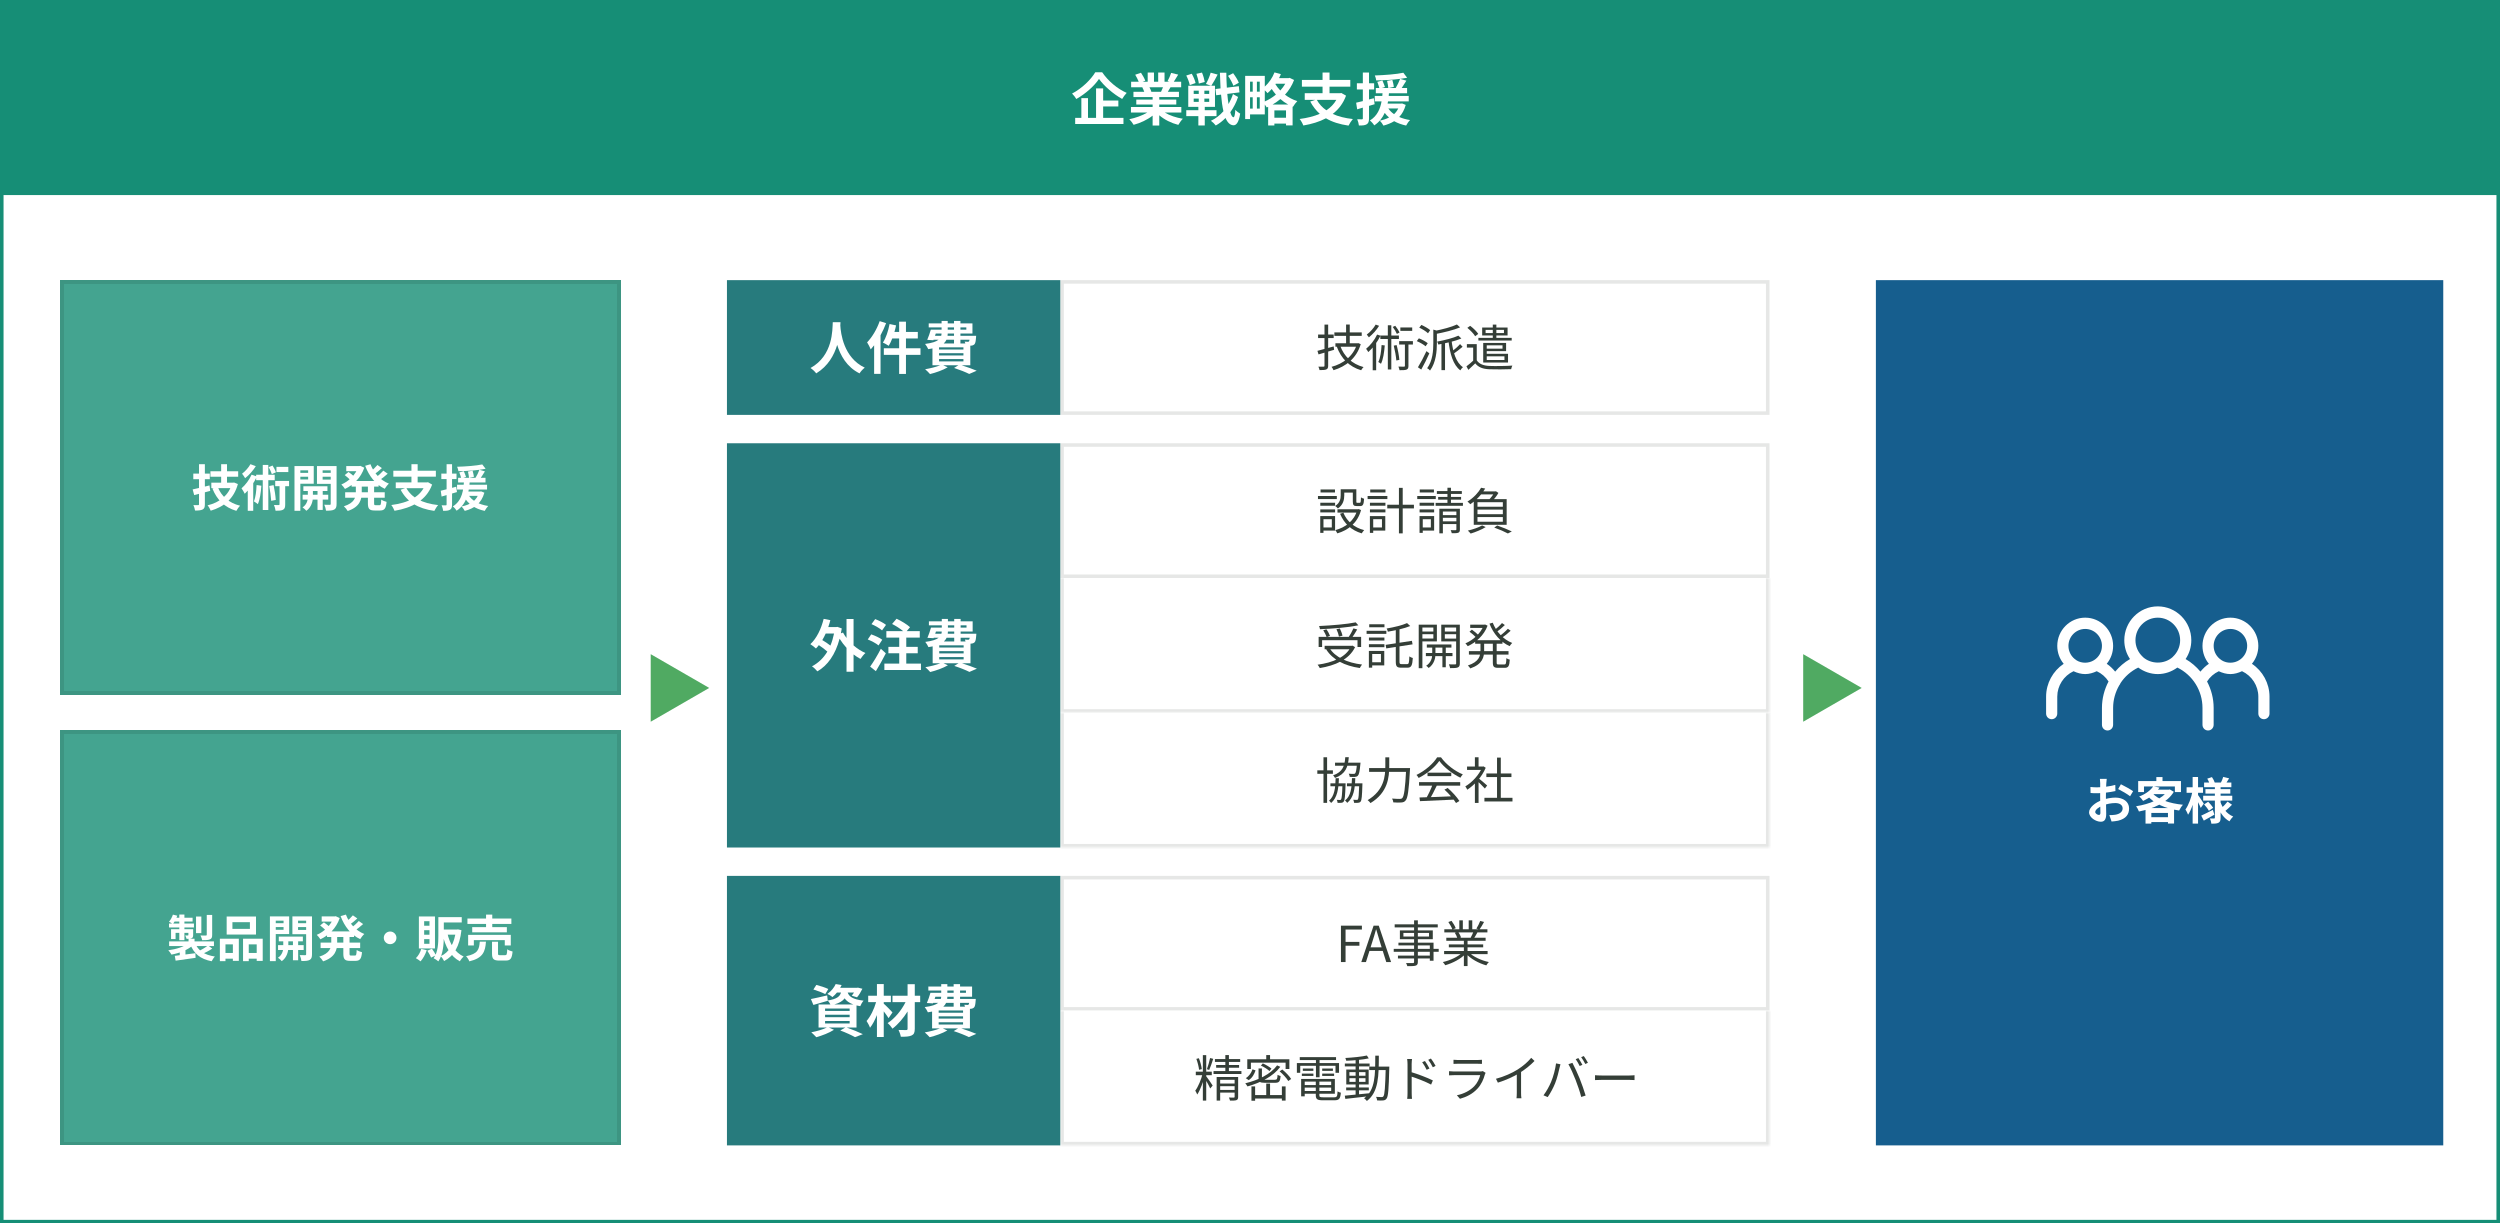 <svg width="705" height="345" viewBox="0 0 705 345" fill="none" xmlns="http://www.w3.org/2000/svg">
<path fill-rule="evenodd" clip-rule="evenodd" d="M704 1H1V344H704V1ZM0 0V345H705V0H0Z" fill="#168E76"/>
<path d="M0 0H705V55H0V0Z" fill="#168E76"/>
<path fill-rule="evenodd" clip-rule="evenodd" d="M704 1H1V54H704V1ZM0 0V55H705V0H0Z" fill="#168E76"/>
<path d="M387.408 27.696L387.648 29.392C387.12 29.552 386.592 29.712 386.064 29.856V33.376C386.064 34.256 385.904 34.736 385.424 35.04C384.944 35.344 384.256 35.408 383.216 35.392C383.168 34.928 382.96 34.144 382.736 33.632C383.312 33.664 383.856 33.664 384.048 33.648C384.24 33.648 384.32 33.584 384.32 33.376V30.352L382.72 30.832L382.432 28.96C382.976 28.848 383.616 28.688 384.32 28.512V25.232H382.64V23.472H384.32V20.464H386.064V23.472H387.504V25.232H386.064V28.048L387.408 27.696ZM394.304 30.592H391.52C391.92 31.2 392.448 31.728 393.12 32.192C393.6 31.744 394.016 31.216 394.304 30.592ZM395.392 29.168L396.416 29.584C396.016 31.008 395.408 32.112 394.576 32.992C395.488 33.392 396.512 33.68 397.648 33.856C397.248 34.224 396.768 34.928 396.528 35.408C395.264 35.136 394.128 34.72 393.152 34.176C392.272 34.72 391.232 35.136 390.128 35.424C389.936 35.024 389.424 34.32 389.104 34.016C390.064 33.824 390.944 33.536 391.712 33.136C391.248 32.768 390.848 32.32 390.496 31.84C389.872 33.184 388.96 34.432 387.536 35.36C387.28 34.912 386.736 34.304 386.304 33.984C388.416 32.688 389.232 30.64 389.6 28.592H387.68V27.056H389.808C389.824 26.8 389.84 26.544 389.872 26.304H387.984V24.816H388.976C388.848 24.32 388.608 23.616 388.4 23.088L389.84 22.688C390.08 23.28 390.416 24.048 390.56 24.528L389.664 24.816H391.504C391.456 24.288 391.312 23.456 391.152 22.8L392.64 22.544C392.816 23.168 393.008 23.984 393.072 24.48L391.584 24.816H393.584C394.032 24.064 394.544 23.024 394.832 22.24C392.704 22.512 390.24 22.656 388.096 22.688C388.064 22.272 387.872 21.664 387.696 21.28C390.496 21.184 393.776 20.944 395.744 20.512L396.816 21.936C396.208 22.048 395.552 22.144 394.832 22.24L396.592 22.752C396.16 23.456 395.696 24.192 395.28 24.816H396.8V26.304H391.68C391.664 26.56 391.648 26.8 391.616 27.056H397.264V28.592H391.424C391.376 28.8 391.344 29.008 391.296 29.216H395.088L395.392 29.168Z" fill="white"/>
<path d="M376.848 28.16H371.344C371.984 29.328 372.88 30.304 374.032 31.104C375.2 30.336 376.16 29.376 376.848 28.16ZM378.256 26.224L379.584 26.976C378.784 29.168 377.472 30.848 375.824 32.128C377.408 32.848 379.296 33.328 381.504 33.568C381.104 34.016 380.56 34.864 380.288 35.424C377.744 35.056 375.632 34.384 373.92 33.36C372.048 34.352 369.872 34.992 367.536 35.392C367.36 34.88 366.864 33.984 366.496 33.552C368.592 33.28 370.528 32.816 372.176 32.096C371.104 31.152 370.224 30 369.488 28.64L370.896 28.16H367.936V26.288H372.96V24.432H367.136V22.544H372.96V20.464H374.928V22.544H380.784V24.432H374.928V26.288H377.92L378.256 26.224Z" fill="white"/>
<path d="M358.88 29.472H363.264C362.464 29.04 361.728 28.512 361.072 27.936C360.384 28.512 359.648 29.024 358.88 29.472ZM359.376 33.2H362.656V31.136H359.376V33.2ZM356.672 25.472V28.608C357.776 28.128 358.864 27.472 359.808 26.672C359.36 26.16 358.96 25.616 358.624 25.088C358.24 25.536 357.84 25.936 357.44 26.272C357.28 26.064 356.976 25.76 356.672 25.472ZM354.448 30.624H355.248V27.424H354.448V30.624ZM352.512 27.424V30.624H353.264V27.424H352.512ZM353.264 23.024H352.512V25.856H353.264V23.024ZM355.248 25.856V23.024H354.448V25.856H355.248ZM362.448 23.616H359.76L359.664 23.744C360.032 24.336 360.48 24.944 361.04 25.52C361.584 24.928 362.064 24.288 362.448 23.616ZM363.68 21.952L364.928 22.56C364.336 24.144 363.456 25.536 362.368 26.704C363.36 27.456 364.528 28.112 365.84 28.512C365.456 28.88 364.896 29.648 364.624 30.112L364.512 30.064V35.36H362.656V34.864H359.376V35.376H357.616V30.128L357.216 30.304C357.088 30.064 356.88 29.76 356.672 29.472V32.256H352.512V33.568H351.136V21.392H356.672V24.416C357.84 23.376 358.832 21.92 359.408 20.416L361.2 20.912C361.056 21.296 360.88 21.664 360.688 22.032H363.36L363.68 21.952Z" fill="white"/>
<path d="M349.344 23.344L347.808 24.176C347.552 23.44 346.928 22.24 346.304 21.392L347.744 20.64C348.384 21.488 349.088 22.592 349.344 23.344ZM339.744 23.12L338.064 23.568C338 22.848 337.712 21.696 337.392 20.816L338.96 20.464C339.312 21.296 339.632 22.416 339.744 23.12ZM337.152 23.424L335.504 23.984C335.392 23.28 334.96 22.144 334.528 21.296L336.08 20.8C336.544 21.616 337.008 22.704 337.152 23.424ZM336.624 27.808V28.72H338.048V27.808H336.624ZM336.624 25.568V26.496H338.048V25.568H336.624ZM340.992 26.496V25.568H339.632V26.496H340.992ZM340.992 28.72V27.808H339.632V28.72H340.992ZM343.056 32.752H339.744V35.376H337.936V32.752H334.528V31.072H337.936V30.128H335.088V24.176H341.52L340.064 23.696C340.56 22.832 341.136 21.504 341.408 20.496L343.376 21.024C342.8 22.16 342.112 23.392 341.584 24.176H342.624V30.128H339.744V31.072H343.056V32.752ZM347.696 26.528L349.136 27.344C348.64 28.864 347.888 30.336 346.944 31.648C347.2 32.528 347.504 33.04 347.84 33.072C348.112 33.072 348.272 32.336 348.368 30.96C348.672 31.36 349.424 31.872 349.728 32.048C349.312 34.736 348.512 35.36 347.84 35.328C346.88 35.296 346.144 34.56 345.6 33.264C344.768 34.128 343.84 34.848 342.848 35.392C342.528 34.96 341.952 34.4 341.472 34.064C342.816 33.456 344 32.512 345.008 31.36C344.704 30.064 344.48 28.496 344.336 26.688L342.96 26.864L342.768 25.104L344.192 24.928C344.112 23.552 344.064 22.08 344.016 20.512H345.824C345.84 21.984 345.888 23.392 345.968 24.72L349.344 24.304L349.536 26.048L346.096 26.48C346.192 27.52 346.304 28.496 346.448 29.344C346.96 28.448 347.392 27.504 347.696 26.528Z" fill="white"/>
<path d="M327.968 24.608H324.144C324.368 25.024 324.576 25.504 324.688 25.84L324.416 25.888H327.408C327.6 25.504 327.792 25.04 327.968 24.608ZM333.136 31.744H328.496C329.856 32.576 331.712 33.2 333.568 33.488C333.136 33.904 332.576 34.704 332.288 35.216C330.32 34.72 328.384 33.76 326.912 32.512V35.392H325.04V32.608C323.552 33.776 321.584 34.704 319.68 35.2C319.408 34.736 318.864 34 318.464 33.616C320.256 33.248 322.144 32.576 323.52 31.744H318.928V30.176H325.04V29.472H320.432V28.096H325.04V27.376H319.632V25.888H322.672C322.544 25.488 322.336 25.008 322.128 24.64L322.32 24.608H318.976V23.056H321.12C320.896 22.448 320.48 21.68 320.128 21.072L321.76 20.512C322.224 21.2 322.752 22.144 322.976 22.768L322.192 23.056H323.648V20.448H325.424V23.056H326.608V20.448H328.4V23.056H329.824L329.248 22.88C329.632 22.224 330.032 21.264 330.256 20.56L332.256 21.04C331.808 21.776 331.376 22.496 331.008 23.056H333.088V24.608H330.08C329.824 25.072 329.568 25.504 329.328 25.888H332.464V27.376H326.912V28.096H331.712V29.472H326.912V30.176H333.136V31.744Z" fill="white"/>
<path d="M308.864 20.384H310.816C312.544 22.912 315.168 25.088 317.728 26.192C317.248 26.688 316.816 27.312 316.448 27.904C313.968 26.528 311.296 24.224 309.92 22.256C308.624 24.208 306.16 26.432 303.52 27.92C303.28 27.488 302.736 26.784 302.32 26.384C305.088 24.96 307.664 22.416 308.864 20.384ZM311.088 30.032V33.232H316.816V34.96H303.2V33.232H304.944V27.68H306.816V33.232H309.088V24.928H311.088V28.352H315.376V30.032H311.088Z" fill="white"/>
<g filter="url(#filter0_d_964_23287)">
<rect x="17" y="204" width="158" height="117" fill="#44A490" shape-rendering="crispEdges"/>
<rect x="17.5" y="204.5" width="157" height="116" stroke="#020E05" stroke-opacity="0.1" shape-rendering="crispEdges"/>
<path d="M131.819 257.019H144.209V258.545H131.819V257.019ZM133.163 259.455H142.935V260.925H133.163V259.455ZM132.015 261.625H144.041V264.621H142.347V263.123H133.625V264.621H132.015V261.625ZM137.069 255.913H138.819V260.267H137.069V255.913ZM138.749 263.571H140.443V266.861C140.443 267.309 140.527 267.365 141.017 267.365C141.255 267.365 142.165 267.365 142.431 267.365C142.893 267.365 142.991 267.141 143.033 265.699C143.383 265.965 144.097 266.231 144.545 266.329C144.363 268.359 143.929 268.877 142.599 268.877C142.249 268.877 141.115 268.877 140.793 268.877C139.155 268.877 138.749 268.401 138.749 266.889V263.571ZM135.291 263.557H137.041C136.831 266.385 136.215 268.177 132.351 269.101C132.197 268.653 131.777 267.995 131.427 267.645C134.787 266.987 135.123 265.741 135.291 263.557Z" fill="white"/>
<path d="M124.105 256.627H130.209V258.139H124.105V256.627ZM123.615 256.627H125.155V261.919C125.155 264.131 124.973 267.197 123.615 269.101C123.335 268.835 122.649 268.387 122.285 268.233C123.531 266.483 123.615 263.921 123.615 261.919V256.627ZM128.571 260.127H128.865L129.145 260.085L130.125 260.309C129.621 264.887 127.997 267.575 125.239 269.017C125.029 268.597 124.609 267.953 124.273 267.645C126.667 266.595 128.165 264.019 128.571 260.393V260.127ZM126.149 261.149C126.821 264.131 128.277 266.609 130.755 267.743C130.391 268.037 129.901 268.667 129.663 269.087C127.017 267.659 125.589 264.957 124.777 261.443L126.149 261.149ZM124.553 260.127H128.977V261.583H124.553V260.127ZM118.799 265.587L120.339 265.951C119.961 267.141 119.289 268.345 118.589 269.101C118.295 268.849 117.651 268.401 117.273 268.205C117.959 267.561 118.519 266.567 118.799 265.587ZM120.507 266.105L121.809 265.545C122.243 266.119 122.705 266.875 122.929 267.393L121.571 268.051C121.375 267.533 120.913 266.707 120.507 266.105ZM119.611 260.309V261.597H121.109V260.309H119.611ZM119.611 262.829V264.145H121.109V262.829H119.611ZM119.611 257.775V259.063H121.109V257.775H119.611ZM118.127 256.445H122.663V265.475H118.127V256.445Z" fill="white"/>
<path d="M110.021 260.687C111.001 260.687 111.799 261.485 111.799 262.465C111.799 263.459 111.001 264.257 110.021 264.257C109.027 264.257 108.229 263.459 108.229 262.465C108.229 261.485 109.027 260.687 110.021 260.687Z" fill="white"/>
<path d="M92.227 260.645H99.843V262.227H92.227V260.645ZM90.715 256.431H94.677V257.887H90.715V256.431ZM90.407 263.823H101.565V265.363H90.407V263.823ZM94.089 256.431H94.383L94.677 256.375L95.797 256.893C94.845 259.749 92.745 261.751 90.351 262.885C90.127 262.507 89.665 261.933 89.329 261.625C91.415 260.757 93.361 258.853 94.089 256.725V256.431ZM93.417 261.443H95.083V263.865C95.083 265.853 94.579 267.939 91.121 269.101C90.911 268.723 90.393 268.065 90.043 267.771C93.025 266.833 93.417 265.279 93.417 263.837V261.443ZM97.547 255.913C98.443 258.321 100.277 260.407 102.741 261.387C102.349 261.723 101.831 262.395 101.565 262.843C98.961 261.611 97.141 259.259 96.049 256.347L97.547 255.913ZM90.281 258.979L91.345 258.097C91.877 258.475 92.605 259.021 92.969 259.399L91.863 260.365C91.527 260.001 90.827 259.399 90.281 258.979ZM99.507 256.123L100.767 257.005C100.039 257.677 99.185 258.377 98.527 258.811L97.519 258.041C98.149 257.551 99.017 256.725 99.507 256.123ZM101.173 257.719L102.405 258.587C101.649 259.273 100.725 260.001 100.011 260.477L99.003 259.707C99.689 259.203 100.627 258.349 101.173 257.719ZM96.819 261.513H98.569V266.875C98.569 267.393 98.625 267.463 99.017 267.463C99.185 267.463 99.885 267.463 100.081 267.463C100.459 267.463 100.529 267.197 100.585 265.881C100.935 266.147 101.621 266.427 102.083 266.525C101.929 268.387 101.481 268.961 100.249 268.961C99.941 268.961 99.017 268.961 98.709 268.961C97.183 268.961 96.819 268.457 96.819 266.875V261.513Z" fill="white"/>
<path d="M78.619 262.129H85.409V263.459H78.619V262.129ZM78.409 264.523H85.633V265.895H78.409V264.523ZM82.609 262.549H84.079V268.793H82.609V262.549ZM79.879 262.605H81.307V265.293C81.307 266.189 80.929 268.037 79.459 269.045C79.235 268.751 78.731 268.303 78.381 268.079C79.571 267.351 79.879 265.993 79.879 265.279V262.605ZM76.953 258.349H80.481V259.441H76.953V258.349ZM83.449 258.349H86.991V259.441H83.449V258.349ZM86.333 256.431H87.985V267.099C87.985 267.939 87.831 268.415 87.327 268.695C86.809 268.975 86.081 269.017 85.003 269.003C84.961 268.555 84.737 267.771 84.513 267.337C85.129 267.365 85.829 267.365 86.039 267.365C86.263 267.365 86.333 267.281 86.333 267.071V256.431ZM77.107 256.431H81.545V261.415H77.107V260.211H79.963V257.635H77.107V256.431ZM87.187 256.431V257.635H84.051V260.239H87.187V261.443H82.455V256.431H87.187ZM76.113 256.431H77.765V269.045H76.113V256.431Z" fill="white"/>
<path d="M65.543 258.055V259.945H70.471V258.055H65.543ZM63.919 256.459H72.193V261.541H63.919V256.459ZM62.001 262.717H67.349V268.961H65.669V264.313H63.583V269.045H62.001V262.717ZM68.539 262.717H74.083V268.975H72.389V264.313H70.149V269.045H68.539V262.717ZM62.701 266.735H66.369V268.345H62.701V266.735ZM69.309 266.735H73.229V268.345H69.309V266.735Z" fill="white"/>
<path d="M53.167 262.731H54.861V264.229H53.167V262.731ZM53.125 263.991L54.427 264.551C53.027 265.839 50.675 266.777 48.351 267.197C48.169 266.833 47.763 266.287 47.455 265.979C49.681 265.685 51.977 264.971 53.125 263.991ZM54.987 263.907C55.813 266.021 57.633 267.309 60.601 267.743C60.279 268.051 59.887 268.667 59.691 269.073C56.457 268.457 54.637 266.903 53.615 264.201L54.987 263.907ZM58.669 264.621L59.859 265.503C58.977 266.105 57.885 266.665 57.031 267.029L56.023 266.203C56.863 265.825 57.997 265.139 58.669 264.621ZM49.289 267.547C50.759 267.379 52.985 267.099 55.099 266.805L55.155 268.107C53.167 268.401 51.067 268.695 49.527 268.905L49.289 267.547ZM47.693 263.473H60.335V264.789H47.693V263.473ZM55.281 256.459H56.779V261.149H55.281V256.459ZM58.305 256.011H59.831V261.625C59.831 262.353 59.691 262.703 59.187 262.913C58.683 263.123 57.997 263.137 57.017 263.137C56.947 262.745 56.723 262.185 56.527 261.807C57.157 261.835 57.843 261.835 58.039 261.821C58.249 261.821 58.305 261.765 58.305 261.597V256.011ZM50.563 255.899H52.005V263.137H50.563V255.899ZM53.125 260.043H54.469V261.639C54.469 262.171 54.385 262.423 54.021 262.591C53.671 262.759 53.223 262.759 52.621 262.759C52.551 262.437 52.355 262.059 52.215 261.793C52.537 261.807 52.859 261.807 52.971 261.793C53.083 261.793 53.125 261.765 53.125 261.653V260.043ZM48.239 260.043H53.685V261.065H49.513V262.815H48.239V260.043ZM47.665 258.433H54.693V259.553H47.665V258.433ZM49.205 256.809H54.315V257.873H48.771L49.205 256.809ZM48.757 255.927L49.989 256.221C49.695 257.075 49.219 257.999 48.757 258.573C48.491 258.377 47.959 258.083 47.651 257.929C48.127 257.411 48.519 256.641 48.757 255.927ZM50.689 266.203L51.557 265.335L52.299 265.573V268.289H50.689V266.203Z" fill="white"/>
</g>
<g filter="url(#filter1_d_964_23287)">
<rect x="17" y="77" width="158" height="117" fill="#44A490" shape-rendering="crispEdges"/>
<rect x="17.5" y="77.5" width="157" height="116" stroke="#020E05" stroke-opacity="0.1" shape-rendering="crispEdges"/>
<path d="M129.187 132.735H136.915V134.051H129.187V132.735ZM128.893 134.695H137.349V136.053H128.893V134.695ZM130.713 136.613H135.445V137.831H130.713V136.613ZM129.523 131.223L130.797 130.873C131.021 131.377 131.301 132.077 131.427 132.497L130.083 132.917C129.985 132.483 129.733 131.755 129.523 131.223ZM131.959 130.971L133.275 130.747C133.429 131.293 133.583 132.021 133.653 132.455L132.267 132.749C132.225 132.301 132.099 131.545 131.959 130.971ZM136.005 128.969L136.943 130.201C134.815 130.635 131.791 130.845 129.271 130.873C129.243 130.509 129.061 129.963 128.907 129.627C131.385 129.557 134.255 129.333 136.005 128.969ZM132.099 137.551C133.051 139.189 135.053 140.281 137.671 140.687C137.335 141.023 136.901 141.653 136.691 142.073C133.905 141.485 131.931 140.099 130.755 137.943L132.099 137.551ZM135.193 130.481L136.747 130.929C136.229 131.783 135.641 132.693 135.179 133.295L134.017 132.875C134.437 132.217 134.941 131.209 135.193 130.481ZM135.109 136.613H135.417L135.683 136.571L136.593 136.935C135.767 139.945 133.723 141.401 131.063 142.073C130.895 141.723 130.447 141.107 130.153 140.827C132.659 140.323 134.465 139.175 135.109 136.837V136.613ZM130.867 133.561H132.477C132.253 136.543 131.805 140.029 128.767 142.017C128.543 141.625 128.081 141.093 127.689 140.813C130.447 139.119 130.685 136.011 130.867 133.561ZM124.287 136.389C125.407 136.137 127.059 135.689 128.655 135.255L128.865 136.767C127.381 137.215 125.799 137.663 124.525 138.027L124.287 136.389ZM124.455 131.559H128.739V133.099H124.455V131.559ZM125.939 128.913H127.479V140.267C127.479 141.051 127.339 141.485 126.905 141.737C126.485 142.003 125.883 142.059 124.973 142.059C124.931 141.639 124.735 140.953 124.539 140.491C125.043 140.519 125.533 140.519 125.701 140.505C125.869 140.505 125.939 140.463 125.939 140.267V128.913Z" fill="white"/>
<path d="M114.557 135.563C115.999 138.321 119.051 139.931 123.559 140.435C123.181 140.827 122.719 141.597 122.481 142.073C117.763 141.401 114.795 139.525 112.975 136.109L114.557 135.563ZM111.603 134.037H120.577V135.675H111.603V134.037ZM110.917 130.747H122.915V132.413H110.917V130.747ZM116.027 128.899H117.777V134.779H116.027V128.899ZM120.031 134.037H120.395L120.689 133.981L121.865 134.653C120.185 139.189 116.111 141.233 111.253 142.045C111.099 141.597 110.665 140.799 110.343 140.421C115.047 139.805 118.757 138.153 120.031 134.345V134.037Z" fill="white"/>
<path d="M99.157 133.645H106.773V135.227H99.157V133.645ZM97.645 129.431H101.607V130.887H97.645V129.431ZM97.337 136.823H108.495V138.363H97.337V136.823ZM101.019 129.431H101.313L101.607 129.375L102.727 129.893C101.775 132.749 99.675 134.751 97.281 135.885C97.057 135.507 96.595 134.933 96.259 134.625C98.345 133.757 100.291 131.853 101.019 129.725V129.431ZM100.347 134.443H102.013V136.865C102.013 138.853 101.509 140.939 98.051 142.101C97.841 141.723 97.323 141.065 96.973 140.771C99.955 139.833 100.347 138.279 100.347 136.837V134.443ZM104.477 128.913C105.373 131.321 107.207 133.407 109.671 134.387C109.279 134.723 108.761 135.395 108.495 135.843C105.891 134.611 104.071 132.259 102.979 129.347L104.477 128.913ZM97.211 131.979L98.275 131.097C98.807 131.475 99.535 132.021 99.899 132.399L98.793 133.365C98.457 133.001 97.757 132.399 97.211 131.979ZM106.437 129.123L107.697 130.005C106.969 130.677 106.115 131.377 105.457 131.811L104.449 131.041C105.079 130.551 105.947 129.725 106.437 129.123ZM108.103 130.719L109.335 131.587C108.579 132.273 107.655 133.001 106.941 133.477L105.933 132.707C106.619 132.203 107.557 131.349 108.103 130.719ZM103.749 134.513H105.499V139.875C105.499 140.393 105.555 140.463 105.947 140.463C106.115 140.463 106.815 140.463 107.011 140.463C107.389 140.463 107.459 140.197 107.515 138.881C107.865 139.147 108.551 139.427 109.013 139.525C108.859 141.387 108.411 141.961 107.179 141.961C106.871 141.961 105.947 141.961 105.639 141.961C104.113 141.961 103.749 141.457 103.749 139.875V134.513Z" fill="white"/>
<path d="M85.549 135.129H92.339V136.459H85.549V135.129ZM85.339 137.523H92.563V138.895H85.339V137.523ZM89.539 135.549H91.009V141.793H89.539V135.549ZM86.809 135.605H88.237V138.293C88.237 139.189 87.859 141.037 86.389 142.045C86.165 141.751 85.661 141.303 85.311 141.079C86.501 140.351 86.809 138.993 86.809 138.279V135.605ZM83.883 131.349H87.411V132.441H83.883V131.349ZM90.379 131.349H93.921V132.441H90.379V131.349ZM93.263 129.431H94.915V140.099C94.915 140.939 94.761 141.415 94.257 141.695C93.739 141.975 93.011 142.017 91.933 142.003C91.891 141.555 91.667 140.771 91.443 140.337C92.059 140.365 92.759 140.365 92.969 140.365C93.193 140.365 93.263 140.281 93.263 140.071V129.431ZM84.037 129.431H88.475V134.415H84.037V133.211H86.893V130.635H84.037V129.431ZM94.117 129.431V130.635H90.981V133.239H94.117V134.443H89.385V129.431H94.117ZM83.043 129.431H84.695V142.045H83.043V129.431Z" fill="white"/>
<path d="M72.361 134.779L73.705 134.975C73.565 136.921 73.285 138.895 72.711 140.169C72.473 139.959 71.913 139.567 71.591 139.385C72.095 138.265 72.277 136.501 72.361 134.779ZM72.235 131.881H77.471V133.421H72.235V131.881ZM74.097 129.109H75.665V141.821H74.097V129.109ZM75.917 135.045L77.149 134.807C77.443 136.151 77.695 137.831 77.765 138.979L76.477 139.231C76.421 138.097 76.183 136.375 75.917 135.045ZM77.961 129.655H81.307V131.125H77.961V129.655ZM77.611 133.617H81.517V135.115H77.611V133.617ZM75.763 129.739L76.855 129.277C77.233 129.865 77.653 130.663 77.821 131.181L76.659 131.699C76.505 131.181 76.113 130.355 75.763 129.739ZM78.829 134.037H80.425V140.239C80.425 141.023 80.313 141.485 79.809 141.751C79.319 142.003 78.647 142.031 77.709 142.031C77.667 141.569 77.471 140.883 77.261 140.407C77.821 140.435 78.409 140.435 78.591 140.435C78.773 140.421 78.829 140.379 78.829 140.211V134.037ZM70.625 128.899L72.137 129.459C71.395 130.677 70.219 132.007 69.127 132.847C68.931 132.497 68.525 131.895 68.259 131.587C69.169 130.915 70.149 129.795 70.625 128.899ZM69.869 134.905L71.185 133.589L71.409 133.659V142.045H69.869V134.905ZM70.947 131.853L72.445 132.371C71.633 134.163 70.303 136.053 69.015 137.243C68.847 136.893 68.399 136.067 68.105 135.703C69.211 134.765 70.303 133.323 70.947 131.853Z" fill="white"/>
<path d="M59.341 130.901H67.167V132.441H59.341V130.901ZM59.593 134.121H65.571V135.647H59.593V134.121ZM62.365 128.899H64.017V134.947H62.365V128.899ZM61.413 135.339C62.421 137.929 64.549 139.833 67.713 140.617C67.349 140.953 66.873 141.625 66.649 142.059C63.289 141.079 61.175 138.923 59.901 135.773L61.413 135.339ZM65.403 134.121H65.711L66.005 134.065L67.083 134.499C65.963 138.657 63.149 140.925 59.425 142.017C59.257 141.569 58.851 140.855 58.529 140.505C61.917 139.707 64.549 137.649 65.403 134.387V134.121ZM54.329 136.011C55.561 135.759 57.367 135.325 59.075 134.891L59.285 136.431C57.731 136.851 56.065 137.285 54.763 137.621L54.329 136.011ZM54.511 131.559H59.159V133.127H54.511V131.559ZM56.121 128.899H57.773V140.197C57.773 140.995 57.633 141.415 57.157 141.667C56.681 141.919 56.009 141.975 55.001 141.975C54.959 141.541 54.735 140.869 54.539 140.435C55.085 140.449 55.673 140.449 55.855 140.449C56.051 140.449 56.121 140.379 56.121 140.183V128.899Z" fill="white"/>
</g>
<g filter="url(#filter2_d_964_23287)">
<rect width="160" height="244" transform="translate(529 77)" fill="#165E8E"/>
<path d="M621.558 218.668H629.244V219.998H621.558V218.668ZM621.936 220.544H628.95V221.804H621.936V220.544ZM621.292 222.406H629.496V223.778H621.292V222.406ZM626.948 217.086L628.614 217.492C628.236 218.122 627.858 218.738 627.578 219.144L626.262 218.766C626.514 218.276 626.808 217.576 626.948 217.086ZM622.454 217.576L623.77 217.142C624.092 217.618 624.442 218.262 624.568 218.696L623.168 219.2C623.056 218.766 622.748 218.08 622.454 217.576ZM628.166 224.044L629.426 224.94C628.81 225.584 628.068 226.27 627.508 226.718L626.43 225.892C626.976 225.43 627.732 224.632 628.166 224.044ZM621.558 224.842L622.706 224.086C623.21 224.604 623.826 225.318 624.106 225.808L622.902 226.648C622.65 226.144 622.062 225.388 621.558 224.842ZM620.746 228.006C621.586 227.628 622.818 226.998 624.022 226.382L624.456 227.74C623.476 228.314 622.37 228.93 621.474 229.42L620.746 228.006ZM624.596 219.564H626.206V228.594C626.206 229.35 626.08 229.756 625.632 230.008C625.17 230.26 624.498 230.288 623.616 230.288C623.574 229.854 623.378 229.196 623.182 228.804C623.658 228.818 624.204 228.818 624.372 228.818C624.54 228.818 624.596 228.748 624.596 228.594V219.564ZM626.122 224.044C626.738 225.92 627.97 227.53 629.762 228.258C629.426 228.566 628.936 229.182 628.698 229.616C626.878 228.608 625.688 226.648 625.03 224.296L626.122 224.044ZM616.616 220.012H621.25V221.566H616.616V220.012ZM618.324 217.114H619.85V230.26H618.324V217.114ZM618.296 221.076L619.234 221.398C618.828 223.61 618.03 226.312 617.036 227.754C616.896 227.306 616.532 226.662 616.294 226.27C617.19 225.052 617.974 222.854 618.296 221.076ZM619.78 222.098C620.088 222.476 621.236 224.24 621.474 224.632L620.606 225.836C620.298 225.024 619.458 223.428 619.08 222.77L619.78 222.098Z" fill="white"/>
<path d="M607.208 219.746L609 220.096C607.936 221.608 606.508 222.868 604.352 223.862C604.128 223.47 603.61 222.882 603.246 222.616C605.22 221.86 606.508 220.796 607.208 219.746ZM607.6 220.684H611.786V221.944H606.452L607.6 220.684ZM611.282 220.684H611.604L611.884 220.614L613.018 221.286C611.17 224.38 607.208 226.06 603.176 226.844C603.022 226.41 602.672 225.724 602.378 225.36C606.13 224.786 609.882 223.274 611.282 220.922V220.684ZM606.928 221.636C608.552 223.456 611.814 224.576 615.594 224.94C615.216 225.332 614.754 226.088 614.516 226.564C610.666 226.032 607.474 224.66 605.472 222.28L606.928 221.636ZM605.038 225.878H613.088V230.232H611.366V227.25H606.676V230.26H605.038V225.878ZM605.864 228.454H612.206V229.826H605.864V228.454ZM608.09 217.128H609.826V219.116H608.09V217.128ZM602.966 218.262H615.034V221.356H613.312V219.774H604.604V221.356H602.966V218.262Z" fill="white"/>
<path d="M594.104 217.632C594.048 217.898 593.992 218.5 593.978 218.85C593.908 219.956 593.866 221.468 593.866 222.77C593.866 224.296 593.95 226.718 593.95 227.53C593.95 229.252 593.334 229.728 592.41 229.728C591.052 229.728 589.12 228.552 589.12 227.068C589.12 225.71 590.87 224.282 592.816 223.596C594.062 223.148 595.476 222.924 596.54 222.924C598.696 222.924 600.404 224.044 600.404 225.976C600.404 227.642 599.536 228.888 597.31 229.434C596.666 229.574 596.036 229.616 595.462 229.672L594.832 227.852C595.448 227.852 596.064 227.852 596.54 227.754C597.674 227.558 598.584 226.984 598.584 225.976C598.584 225.01 597.744 224.464 596.526 224.464C595.336 224.464 594.104 224.716 593.012 225.15C591.752 225.626 590.856 226.382 590.856 226.984C590.856 227.432 591.514 227.81 591.878 227.81C592.13 227.81 592.312 227.698 592.312 227.208C592.312 226.48 592.242 224.534 592.242 222.84C592.242 221.244 592.256 219.508 592.256 218.864C592.256 218.584 592.214 217.884 592.172 217.632H594.104ZM598.094 219.158C599.158 219.676 600.782 220.586 601.538 221.118L600.684 222.546C600.012 221.986 598.192 220.936 597.324 220.516L598.094 219.158ZM589.498 219.928C590.324 220.026 590.926 220.026 591.43 220.026C592.886 220.026 595.07 219.76 596.512 219.34L596.554 221.076C594.972 221.44 592.718 221.692 591.486 221.692C590.562 221.692 590.016 221.678 589.54 221.622L589.498 219.928Z" fill="white"/>
<g clip-path="url(#clip0_964_23287)">
<path d="M635.041 185.191C636.201 183.791 636.85 182.019 636.85 180.136C636.85 175.75 633.318 172.181 628.974 172.181C624.631 172.181 621.099 175.75 621.099 180.136C621.099 182.017 621.747 183.787 622.905 185.188C621.994 185.792 621.216 186.558 620.521 187.402C619.35 186.005 617.955 184.786 616.337 183.851C617.386 182.293 617.949 180.468 617.949 178.544C617.949 173.281 613.71 168.999 608.499 168.999C603.289 168.999 599.049 173.281 599.049 178.544C599.049 180.468 599.613 182.293 600.662 183.851C599.043 184.786 597.651 186.003 596.48 187.399C595.786 186.555 595.006 185.792 594.098 185.187C595.252 183.786 595.9 182.015 595.9 180.135C595.9 175.748 592.368 172.18 588.025 172.18C583.681 172.18 580.15 175.751 580.15 180.136C580.15 182.019 580.799 183.789 581.959 185.191C578.92 187.226 577 190.699 577 194.454V199.227C577 200.106 577.704 200.817 578.575 200.817C579.445 200.817 580.149 200.106 580.149 199.227V194.454C580.149 191.375 581.977 188.576 584.736 187.283C585.768 187.769 586.872 188.09 588.025 188.09C589.178 188.09 590.26 187.759 591.287 187.281C592.655 187.914 593.797 188.912 594.611 190.178C593.427 192.426 592.75 194.964 592.75 197.635V202.408C592.75 203.287 593.454 203.999 594.324 203.999C595.195 203.999 595.899 203.287 595.899 202.408V197.635C595.899 195.325 596.538 193.146 597.637 191.246C597.789 191.074 597.904 190.876 597.97 190.659C599.189 188.789 600.911 187.271 602.984 186.249C604.588 187.421 606.496 188.09 608.499 188.09C610.503 188.09 612.411 187.421 614.015 186.249C618.335 188.378 621.1 192.738 621.1 197.635V202.408C621.1 203.287 621.804 203.999 622.674 203.999C623.545 203.999 624.249 203.287 624.249 202.408V197.635C624.249 194.964 623.572 192.426 622.387 190.179C623.197 188.918 624.335 187.923 625.697 187.288C626.727 187.77 627.826 188.09 628.975 188.09C630.125 188.09 631.219 187.758 632.249 187.276C635.016 188.567 636.851 191.369 636.851 194.454V199.227C636.851 200.106 637.555 200.817 638.425 200.817C639.296 200.817 640 200.106 640 199.227V194.454C640 190.699 638.08 187.225 635.041 185.191ZM585.589 184.22C585.576 184.212 585.571 184.194 585.558 184.186C584.143 183.303 583.301 181.79 583.301 180.137C583.301 177.505 585.42 175.364 588.026 175.364C590.632 175.364 592.751 177.505 592.751 180.137C592.751 181.78 591.915 183.283 590.515 184.168C589.033 185.097 587.08 185.131 585.59 184.22H585.589ZM604.291 183.272C604.274 183.254 604.271 183.229 604.252 183.212C602.929 181.979 602.2 180.323 602.2 178.546C602.2 175.037 605.027 172.183 608.499 172.183C611.972 172.183 614.799 175.037 614.799 178.546C614.799 180.324 614.07 181.981 612.747 183.212C612.729 183.229 612.726 183.255 612.708 183.272C610.389 185.375 606.608 185.375 604.289 183.272H604.291ZM626.54 184.22C626.527 184.212 626.522 184.194 626.509 184.186C625.094 183.303 624.251 181.79 624.251 180.137C624.251 177.505 626.371 175.364 628.977 175.364C631.582 175.364 633.702 177.505 633.702 180.137C633.702 181.78 632.865 183.283 631.465 184.168C629.984 185.097 628.03 185.131 626.541 184.22H626.54Z" fill="white"/>
</g>
</g>
<g filter="url(#filter3_d_964_23287)">
<rect x="299" y="77" width="200" height="38" fill="white"/>
<rect x="299.5" y="77.5" width="199" height="37" stroke="#020E05" stroke-opacity="0.1"/>
<path d="M416.444 95.048V100.004H415.436V96.028H413.658V95.048H416.444ZM416.444 99.598C417.102 100.648 418.348 101.124 420 101.194C421.554 101.264 424.788 101.222 426.482 101.096C426.356 101.334 426.202 101.81 426.146 102.104C424.592 102.174 421.568 102.202 420 102.132C418.166 102.062 416.892 101.572 416.024 100.466C415.408 101.068 414.764 101.67 414.078 102.3L413.532 101.306C414.162 100.844 414.904 100.214 415.562 99.598H416.444ZM413.784 90.456L414.582 89.882C415.45 90.512 416.43 91.478 416.864 92.164L415.996 92.822C415.604 92.122 414.638 91.142 413.784 90.456ZM416.906 93.27H426.3V94.026H416.906V93.27ZM420.966 89.532H421.974V93.76H420.966V89.532ZM418.936 91.016V91.926H424.116V91.016H418.936ZM417.97 90.358H425.138V92.598H417.97V90.358ZM418.838 94.698H424.718V97.022H418.838V96.322H423.71V95.384H418.838V94.698ZM418.264 97.778H425.264V100.242H418.264V99.528H424.256V98.492H418.264V97.778ZM418.264 94.698H419.258V99.836H418.264V94.698Z" fill="#020E05" fill-opacity="0.8"/>
<path d="M406.49 94.306H407.498V102.384H406.49V94.306ZM404.194 90.946L405.496 91.324C405.482 91.422 405.398 91.478 405.202 91.506V94.754C405.202 96.994 404.964 100.2 403.27 102.496C403.116 102.272 402.724 101.95 402.458 101.838C404.026 99.71 404.194 96.882 404.194 94.74V90.946ZM411.264 92.654L412.104 93.452C410.424 94.18 407.848 94.768 405.608 95.16C405.552 94.936 405.398 94.558 405.272 94.334C407.428 93.928 409.906 93.298 411.264 92.654ZM410.844 89.504L411.754 90.316C409.92 91.086 407.218 91.744 404.824 92.192C404.782 91.94 404.6 91.562 404.474 91.338C406.784 90.89 409.388 90.204 410.844 89.504ZM409.318 93.886C409.724 97.288 410.592 100.256 412.552 101.544C412.314 101.74 411.964 102.146 411.81 102.44C409.752 100.886 408.884 97.778 408.45 93.984L409.318 93.886ZM411.74 95.034L412.454 95.79C411.642 96.476 410.676 97.246 409.92 97.736L409.402 97.148C410.13 96.616 411.166 95.692 411.74 95.034ZM400.232 90.4L400.82 89.63C401.702 90.008 402.78 90.624 403.312 91.1L402.696 91.982C402.178 91.464 401.114 90.806 400.232 90.4ZM399.532 94.194L400.12 93.41C400.988 93.732 402.08 94.334 402.626 94.782L402.024 95.65C401.492 95.188 400.428 94.572 399.532 94.194ZM399.854 101.572C400.54 100.48 401.52 98.632 402.262 97.022L403.074 97.638C402.416 99.136 401.534 100.914 400.792 102.216L399.854 101.572Z" fill="#020E05" fill-opacity="0.8"/>
<path d="M389.606 95.3L390.502 95.412C390.348 97.4 390.054 99.318 389.438 100.592C389.284 100.452 388.906 100.214 388.682 100.088C389.27 98.912 389.494 97.12 389.606 95.3ZM389.256 92.612H394.492V93.592H389.256V92.612ZM391.37 89.728H392.35V102.188H391.37V89.728ZM393.036 95.468L393.848 95.314C394.212 96.658 394.534 98.338 394.618 99.486L393.764 99.654C393.68 98.52 393.372 96.798 393.036 95.468ZM394.898 90.344H398.244V91.296H394.898V90.344ZM394.562 94.208H398.44V95.16H394.562V94.208ZM392.756 90.204L393.456 89.868C393.946 90.456 394.45 91.254 394.66 91.786L393.918 92.164C393.708 91.632 393.218 90.806 392.756 90.204ZM396.186 94.502H397.18V101.166C397.18 101.74 397.068 102.048 396.676 102.216C396.284 102.384 395.64 102.398 394.66 102.398C394.618 102.118 394.492 101.684 394.352 101.376C395.08 101.404 395.724 101.404 395.92 101.404C396.13 101.39 396.186 101.334 396.186 101.152V94.502ZM387.94 89.532L388.906 89.882C388.22 91.03 387.072 92.304 386.022 93.13C385.882 92.906 385.616 92.542 385.434 92.346C386.4 91.632 387.422 90.484 387.94 89.532ZM387.1 95.104L387.954 94.264L388.08 94.306V102.412H387.1V95.104ZM388.346 92.346L389.298 92.668C388.472 94.404 387.142 96.154 385.854 97.288C385.742 97.078 385.434 96.588 385.238 96.364C386.442 95.384 387.632 93.886 388.346 92.346Z" fill="#020E05" fill-opacity="0.8"/>
<path d="M376.292 91.73H384.006V92.71H376.292V91.73ZM376.586 94.81H382.76V95.776H376.586V94.81ZM379.596 89.518H380.632V95.356H379.596V89.518ZM377.944 95.524C378.994 98.464 381.248 100.648 384.524 101.516C384.286 101.726 383.992 102.146 383.838 102.412C380.478 101.418 378.21 99.094 376.992 95.804L377.944 95.524ZM382.676 94.81H382.872L383.068 94.768L383.726 95.062C382.536 99.08 379.484 101.362 376.054 102.398C375.956 102.118 375.69 101.67 375.494 101.446C378.7 100.62 381.654 98.45 382.676 94.992V94.81ZM371.518 96.938C372.694 96.644 374.43 96.168 376.096 95.692L376.222 96.644C374.696 97.106 373.072 97.582 371.826 97.946L371.518 96.938ZM371.7 92.346H376.096V93.34H371.7V92.346ZM373.506 89.532H374.542V101.138C374.542 101.726 374.402 102.02 374.024 102.174C373.66 102.342 373.072 102.37 372.106 102.37C372.078 102.104 371.924 101.684 371.784 101.404C372.442 101.418 373.058 101.418 373.24 101.404C373.422 101.404 373.506 101.334 373.506 101.138V89.532Z" fill="#020E05" fill-opacity="0.8"/>
<rect width="94" height="38" transform="translate(205 77)" fill="#277B7D"/>
<path d="M264.808 99.264V99.92H271.688V99.264H264.808ZM269.032 93.808H266.904C266.728 94.192 266.472 94.544 266.12 94.864H269.032V93.808ZM263.88 92.064L263.672 92.688H265.416C265.48 92.496 265.512 92.288 265.512 92.064H263.88ZM267.256 90.32V90.96H269.032V90.32H267.256ZM272.504 90.32H270.84V90.96H272.504V90.32ZM269.032 92.688V92.064H267.256C267.24 92.272 267.224 92.48 267.208 92.688H269.032ZM273.4 93.808H270.84V94.864H272.232C272.184 94.672 272.104 94.48 272.04 94.336C272.408 94.384 272.744 94.4 272.92 94.384C273.064 94.384 273.16 94.384 273.256 94.272C273.32 94.192 273.368 94.048 273.4 93.808ZM271.688 96.576V95.952H264.808V96.576H271.688ZM271.688 98.24V97.6H264.808V98.24H271.688ZM273.624 101.008H271.208C272.744 101.504 274.424 102.112 275.432 102.544L273.32 103.456C272.376 102.976 270.712 102.304 269.048 101.76L270.264 101.008H265.992L267.256 101.584C265.928 102.368 263.896 103.088 262.264 103.488C261.96 103.12 261.288 102.448 260.888 102.128C262.376 101.872 264.008 101.472 265.128 101.008H262.952V96.256C262.584 96.336 262.2 96.4 261.768 96.464C261.608 96.064 261.16 95.344 260.872 94.992C262.856 94.736 264.008 94.336 264.664 93.808H263.256L263.208 93.952L261.48 93.84C261.832 93.056 262.216 91.904 262.488 90.96H265.528V90.32H261.896V89.2H265.528V88.512H267.256V89.2H269.032V88.512H270.84V89.2H274.232V92.064H270.84V92.688H275.272C275.272 92.688 275.256 93.008 275.24 93.184C275.16 94.224 275.064 94.8 274.792 95.088C274.552 95.328 274.2 95.456 273.864 95.472C273.8 95.472 273.72 95.488 273.624 95.488V101.008Z" fill="white"/>
<path d="M248.072 88.56L249.88 89.136C249.448 90.272 248.92 91.44 248.312 92.544V103.424H246.504V95.376C246.184 95.776 245.864 96.176 245.544 96.528C245.368 96.048 244.84 95.024 244.52 94.544C245.928 93.104 247.288 90.832 248.072 88.56ZM259.576 96.208V98.064H255.48V103.44H253.56V98.064H249.24V96.208H253.56V93.456H251.608C251.32 94.24 250.968 94.96 250.616 95.52C250.264 95.264 249.432 94.816 248.968 94.608C249.832 93.36 250.488 91.328 250.856 89.376L252.696 89.76C252.568 90.384 252.408 90.992 252.232 91.6H253.56V88.704H255.48V91.6H258.824V93.456H255.48V96.208H259.576Z" fill="white"/>
<path d="M234.84 88.864H237.016C237 89.12 236.984 89.44 236.968 89.776C237.096 91.984 237.896 98.88 243.864 101.68C243.272 102.128 242.696 102.784 242.392 103.296C238.776 101.504 236.984 98.208 236.088 95.264C235.224 98.144 233.544 101.232 230.168 103.296C229.832 102.8 229.208 102.224 228.568 101.776C234.952 98.24 234.728 90.976 234.84 88.864Z" fill="white"/>
</g>
<g filter="url(#filter4_d_964_23287)">
<rect x="299" y="123" width="200" height="38" fill="white"/>
<rect x="299.5" y="123.5" width="199" height="37" stroke="#020E05" stroke-opacity="0.1"/>
<path d="M417.641 136.582H421.813V137.422H416.969L417.641 136.582ZM416.647 141.706V143.008H423.801V141.706H416.647ZM416.647 143.82V145.136H423.801V143.82H416.647ZM416.647 139.62V140.894H423.801V139.62H416.647ZM415.597 138.752H424.879V145.99H415.597V138.752ZM417.669 135.546L418.831 135.77C417.907 137.31 416.535 138.92 414.603 140.194C414.435 139.956 414.071 139.62 413.819 139.452C415.653 138.332 416.969 136.806 417.669 135.546ZM421.449 136.582H421.673L421.841 136.526L422.555 137.002C422.093 137.856 421.267 138.864 420.595 139.494C420.399 139.34 420.049 139.116 419.825 138.99C420.441 138.402 421.141 137.45 421.449 136.792V136.582ZM421.379 146.774L422.205 146.186C423.689 146.704 425.341 147.376 426.335 147.866L425.229 148.44C424.347 147.964 422.849 147.306 421.379 146.774ZM417.963 146.172L418.971 146.634C417.851 147.348 416.101 148.048 414.729 148.468C414.547 148.258 414.169 147.824 413.931 147.628C415.331 147.306 416.983 146.746 417.963 146.172Z" fill="#020E05" fill-opacity="0.8"/>
<path d="M400.323 139.774H404.425V140.614H400.323V139.774ZM400.365 136.036H404.369V136.876H400.365V136.036ZM400.323 141.65H404.425V142.49H400.323V141.65ZM399.665 137.87H404.887V138.738H399.665V137.87ZM400.785 143.54H404.425V147.628H400.785V146.746H403.501V144.408H400.785V143.54ZM400.309 143.54H401.219V148.272H400.309V143.54ZM405.195 136.484H412.237V137.296H405.195V136.484ZM405.559 138.136H412.027V138.906H405.559V138.136ZM404.845 139.816H412.545V140.628H404.845V139.816ZM408.177 135.532H409.171V140.502H408.177V135.532ZM405.895 141.454H411.285V142.252H406.889V148.398H405.895V141.454ZM410.697 141.454H411.691V147.306C411.691 147.824 411.579 148.076 411.229 148.23C410.851 148.37 410.263 148.37 409.395 148.37C409.353 148.118 409.213 147.754 409.087 147.502C409.717 147.53 410.291 147.516 410.473 147.516C410.655 147.502 410.697 147.46 410.697 147.292V141.454ZM406.343 143.26H411.201V144.016H406.343V143.26ZM406.343 145.024H411.201V145.78H406.343V145.024Z" fill="#020E05" fill-opacity="0.8"/>
<path d="M391.209 140.334H398.727V141.37H391.209V140.334ZM394.499 135.574H395.563V148.412H394.499V135.574ZM386.323 139.774H390.691V140.614H386.323V139.774ZM386.407 136.036H390.705V136.876H386.407V136.036ZM386.323 141.65H390.691V142.49H386.323V141.65ZM385.665 137.87H391.237V138.738H385.665V137.87ZM386.813 143.54H390.649V147.628H386.813V146.746H389.711V144.408H386.813V143.54ZM386.309 143.54H387.247V148.272H386.309V143.54Z" fill="#020E05" fill-opacity="0.8"/>
<path d="M378.077 135.98H379.085V137.688C379.085 138.906 378.777 140.39 377.279 141.384C377.139 141.188 376.733 140.824 376.523 140.684C377.867 139.816 378.077 138.654 378.077 137.674V135.98ZM381.493 135.98H382.487V139.424C382.487 139.732 382.529 139.788 382.753 139.788C382.865 139.788 383.327 139.788 383.467 139.788C383.705 139.788 383.761 139.606 383.789 138.262C383.985 138.416 384.405 138.57 384.671 138.64C384.587 140.278 384.335 140.712 383.579 140.712C383.397 140.712 382.781 140.712 382.599 140.712C381.745 140.712 381.493 140.432 381.493 139.438V135.98ZM378.833 142.588C379.799 144.996 381.885 146.788 384.699 147.502C384.461 147.726 384.153 148.146 384.013 148.412C381.101 147.558 379.015 145.626 377.895 142.882L378.833 142.588ZM382.753 141.608H382.963L383.145 141.566L383.817 141.832C382.823 145.5 380.191 147.516 377.125 148.412C377.013 148.16 376.747 147.712 376.551 147.488C379.379 146.774 381.913 144.884 382.753 141.776V141.608ZM377.167 141.608H383.159V142.56H377.167V141.608ZM378.497 135.98H381.997V136.918H378.497V135.98ZM372.323 139.774H376.495V140.614H372.323V139.774ZM372.393 136.036H376.467V136.876H372.393V136.036ZM372.323 141.65H376.495V142.49H372.323V141.65ZM371.665 137.87H376.985V138.738H371.665V137.87ZM372.827 143.54H376.495V147.628H372.827V146.746H375.571V144.408H372.827V143.54ZM372.309 143.54H373.219V148.272H372.309V143.54Z" fill="#020E05" fill-opacity="0.8"/>
<mask id="path-46-inside-1_964_23287" fill="white">
<path d="M299 161H499V199H299V161Z"/>
</mask>
<path d="M299 161H499V199H299V161Z" fill="white"/>
<path d="M499 199V200H500V199H499ZM299 199H298V200H299V199ZM498 161V199H500V161H498ZM499 198H299V200H499V198ZM300 199V161H298V199H300Z" fill="#020E05" fill-opacity="0.1" mask="url(#path-46-inside-1_964_23287)"/>
<path d="M415.996 178.53H423.696V179.524H415.996V178.53ZM414.596 174.148H418.768V175.086H414.596V174.148ZM414.232 181.624H425.404V182.59H414.232V181.624ZM418.404 174.148H418.6L418.796 174.106L419.496 174.442C418.474 177.214 416.178 179.202 413.896 180.224C413.756 179.986 413.448 179.622 413.238 179.426C415.338 178.572 417.55 176.64 418.404 174.358V174.148ZM417.494 179.006H418.53V181.4C418.53 183.346 418.082 185.292 414.624 186.496C414.484 186.258 414.162 185.866 413.938 185.67C417.116 184.606 417.494 182.968 417.494 181.386V179.006ZM420.952 173.602C421.932 176.136 423.948 178.348 426.44 179.314C426.202 179.538 425.88 179.944 425.712 180.21C423.164 179.076 421.134 176.71 420.028 173.868L420.952 173.602ZM414.4 176.136L415.072 175.562C415.73 176.024 416.556 176.696 416.962 177.13L416.262 177.76C415.87 177.326 415.058 176.626 414.4 176.136ZM423.556 173.7L424.368 174.26C423.654 174.974 422.716 175.758 422.002 176.248L421.358 175.744C422.058 175.226 423.024 174.344 423.556 173.7ZM425.222 175.31L426.006 175.87C425.236 176.598 424.228 177.396 423.444 177.928L422.8 177.424C423.57 176.892 424.62 175.968 425.222 175.31ZM420.98 179.034H422.058V184.844C422.058 185.292 422.142 185.376 422.632 185.376C422.842 185.376 423.948 185.376 424.228 185.376C424.676 185.376 424.746 185.096 424.802 183.598C425.04 183.78 425.46 183.962 425.754 184.018C425.656 185.824 425.362 186.328 424.326 186.328C424.06 186.328 422.73 186.328 422.478 186.328C421.288 186.328 420.98 186.006 420.98 184.844V179.034Z" fill="#020E05" fill-opacity="0.8"/>
<path d="M402.36 179.748H409.304V180.616H402.36V179.748ZM402.094 182.142H409.598V183.038H402.094V182.142ZM406.756 180.028H407.708V186.174H406.756V180.028ZM403.886 180.07H404.796V182.618C404.796 183.472 404.46 185.306 402.878 186.37C402.738 186.174 402.416 185.88 402.178 185.74C403.592 184.872 403.886 183.388 403.886 182.618V180.07ZM400.624 176.094H404.558V176.85H400.624V176.094ZM407.078 176.094H411.04V176.85H407.078V176.094ZM410.634 174.148H411.67V185.068C411.67 185.698 411.53 186.034 411.11 186.216C410.69 186.398 409.99 186.412 408.926 186.412C408.884 186.132 408.744 185.642 408.59 185.348C409.36 185.376 410.116 185.376 410.34 185.362C410.564 185.362 410.634 185.278 410.634 185.068V174.148ZM400.708 174.148H405.202V178.866H400.708V178.068H404.208V174.96H400.708V174.148ZM411.138 174.148V174.96H407.442V178.082H411.138V178.88H406.434V174.148H411.138ZM400.078 174.148H401.114V186.44H400.078V174.148Z" fill="#020E05" fill-opacity="0.8"/>
<path d="M393.61 175.072H394.66V184.578C394.66 185.166 394.758 185.278 395.22 185.278C395.458 185.278 396.564 185.278 396.858 185.278C397.292 185.278 397.376 184.844 397.432 183.108C397.684 183.29 398.104 183.486 398.412 183.556C398.286 185.586 398.02 186.286 396.928 186.286C396.676 186.286 395.332 186.286 395.094 186.286C393.932 186.286 393.61 185.922 393.61 184.564V175.072ZM396.788 173.714L397.684 174.54C396.004 175.24 393.526 175.772 391.37 176.136C391.328 175.884 391.16 175.492 391.034 175.24C393.106 174.89 395.472 174.316 396.788 173.714ZM390.754 179.846L398.16 178.712L398.342 179.706L390.922 180.854L390.754 179.846ZM386.036 177.788H390.404V178.628H386.036V177.788ZM386.12 174.05H390.418V174.89H386.12V174.05ZM386.036 179.664H390.404V180.504H386.036V179.664ZM385.378 175.884H390.95V176.752H385.378V175.884ZM386.526 181.554H390.362V185.642H386.526V184.76H389.424V182.422H386.526V181.554ZM386.022 181.554H386.96V186.286H386.022V181.554Z" fill="#020E05" fill-opacity="0.8"/>
<path d="M371.854 177.592H383.838V180.448H382.816V178.53H372.834V180.448H371.854V177.592ZM373.548 180.112H381.374V181.092H373.548V180.112ZM382.312 173.504L383.054 174.344C380.24 174.932 375.872 175.296 372.232 175.436C372.204 175.17 372.078 174.778 371.98 174.54C375.606 174.372 379.918 174.008 382.312 173.504ZM373.156 175.73L374.066 175.464C374.472 176.038 374.892 176.822 375.06 177.326L374.108 177.634C373.94 177.13 373.534 176.332 373.156 175.73ZM376.88 175.436L377.832 175.226C378.154 175.87 378.49 176.724 378.574 177.27L377.58 177.508C377.496 176.962 377.202 176.094 376.88 175.436ZM381.668 175.198L382.732 175.506C382.228 176.402 381.57 177.438 381.066 178.096L380.226 177.802C380.716 177.102 381.332 175.982 381.668 175.198ZM380.996 180.112H381.234L381.43 180.07L382.13 180.504C380.408 184.06 376.446 185.684 372.176 186.398C372.064 186.132 371.77 185.67 371.56 185.446C375.76 184.872 379.54 183.388 380.996 180.294V180.112ZM374.92 180.756C376.516 183.332 379.89 184.9 384.104 185.404C383.894 185.642 383.6 186.09 383.474 186.384C379.204 185.768 375.83 184.06 373.996 181.148L374.92 180.756Z" fill="#020E05" fill-opacity="0.8"/>
<mask id="path-52-inside-2_964_23287" fill="white">
<path d="M299 199H499V237H299V199Z"/>
</mask>
<path d="M299 199H499V237H299V199Z" fill="white"/>
<path d="M499 237V238H500V237H499ZM299 237H298V238H299V237ZM498 199V237H500V199H498ZM499 236H299V238H499V236ZM300 237V199H298V237H300Z" fill="#020E05" fill-opacity="0.1" mask="url(#path-52-inside-2_964_23287)"/>
<path d="M418.607 222.984H426.517V224.02H418.607V222.984ZM419.153 216.124H426.223V217.132H419.153V216.124ZM422.163 211.644H423.227V223.488H422.163V211.644ZM413.707 214.164H418.355V215.13H413.707V214.164ZM415.919 218.364L416.955 217.118V224.426H415.919V218.364ZM415.919 211.546H416.955V214.64H415.919V211.546ZM416.871 217.398C417.347 217.734 418.971 219.162 419.377 219.512L418.733 220.366C418.215 219.764 416.843 218.434 416.269 217.93L416.871 217.398ZM417.963 214.164H418.173L418.369 214.122L418.971 214.514C417.907 217.09 415.765 219.414 413.763 220.702C413.651 220.436 413.399 219.946 413.217 219.764C415.121 218.644 417.123 216.516 417.963 214.388V214.164Z" fill="#020E05" fill-opacity="0.8"/>
<path d="M400.295 222.886C402.731 222.83 406.637 222.69 410.277 222.522L410.235 223.488C406.707 223.67 402.913 223.838 400.435 223.922L400.295 222.886ZM400.169 218.56H411.775V219.554H400.169V218.56ZM402.563 215.886H409.255V216.866H402.563V215.886ZM404.005 219.19L405.181 219.526C404.537 220.87 403.725 222.508 403.039 223.558L402.101 223.25C402.759 222.158 403.585 220.422 404.005 219.19ZM407.337 220.674L408.233 220.198C409.521 221.304 410.893 222.816 411.551 223.88L410.599 224.454C409.969 223.404 408.583 221.794 407.337 220.674ZM405.881 212.568C404.733 214.276 402.437 216.194 400.057 217.384C399.931 217.132 399.665 216.754 399.441 216.53C401.849 215.382 404.187 213.352 405.279 211.56H406.357C407.841 213.632 410.291 215.466 412.517 216.376C412.265 216.628 412.013 217.006 411.831 217.314C409.647 216.264 407.183 214.388 405.881 212.568Z" fill="#020E05" fill-opacity="0.8"/>
<path d="M386.085 214.598H396.949V215.662H386.085V214.598ZM396.543 214.598H397.635C397.635 214.598 397.621 214.99 397.607 215.158C397.285 220.954 396.991 223.04 396.375 223.74C396.039 224.146 395.703 224.258 395.171 224.3C394.681 224.356 393.785 224.328 392.917 224.272C392.903 223.964 392.763 223.502 392.567 223.194C393.519 223.278 394.415 223.292 394.765 223.292C395.073 223.292 395.241 223.25 395.423 223.082C395.955 222.564 396.263 220.38 396.543 214.822V214.598ZM390.663 211.56H391.769V213.996C391.769 217.188 391.377 221.514 386.477 224.468C386.323 224.216 385.931 223.824 385.679 223.642C390.327 220.87 390.663 216.894 390.663 213.996V211.56Z" fill="#020E05" fill-opacity="0.8"/>
<path d="M379.841 218.896H383.607V219.736H379.841V218.896ZM376.481 213.072H382.893V213.94H376.481V213.072ZM375.179 218.896H378.889V219.736H375.179V218.896ZM371.483 215.242H375.879V216.208H371.483V215.242ZM373.219 211.546H374.241V224.412H373.219V211.546ZM378.581 218.896H379.463C379.463 218.896 379.463 219.19 379.449 219.316C379.337 222.536 379.225 223.656 378.931 224.034C378.749 224.272 378.539 224.37 378.245 224.384C377.993 224.426 377.601 224.426 377.195 224.398C377.181 224.146 377.111 223.782 376.971 223.558C377.363 223.6 377.685 223.6 377.853 223.6C378.007 223.6 378.091 223.572 378.175 223.446C378.371 223.208 378.483 222.116 378.581 219.078V218.896ZM383.313 218.896H384.209C384.209 218.896 384.209 219.19 384.195 219.316C384.097 222.522 383.999 223.656 383.705 224.034C383.509 224.272 383.313 224.356 383.005 224.384C382.739 224.426 382.305 224.426 381.857 224.398C381.829 224.132 381.745 223.768 381.619 223.53C382.053 223.572 382.417 223.572 382.585 223.572C382.753 223.572 382.837 223.558 382.935 223.432C383.117 223.194 383.215 222.116 383.313 219.078V218.896ZM382.683 213.072H383.663C383.663 213.072 383.635 213.352 383.621 213.492C383.439 215.564 383.257 216.404 382.921 216.74C382.697 216.978 382.459 217.062 382.095 217.09C381.787 217.104 381.213 217.118 380.625 217.076C380.597 216.796 380.499 216.418 380.345 216.18C380.919 216.236 381.479 216.236 381.703 216.236C381.913 216.236 382.025 216.222 382.123 216.124C382.361 215.9 382.529 215.13 382.683 213.212V213.072ZM379.365 211.532H380.359C380.163 214.374 379.393 216.292 376.467 217.384C376.369 217.16 376.117 216.81 375.935 216.642C378.637 215.704 379.211 214.01 379.365 211.532ZM376.649 217.454H377.573C377.489 220.464 377.111 222.956 375.375 224.44C375.249 224.244 374.983 223.936 374.787 223.796C376.341 222.48 376.579 220.184 376.649 217.454ZM381.255 217.426H382.193C382.109 220.52 381.717 222.942 379.911 224.412C379.785 224.202 379.505 223.894 379.295 223.74C380.933 222.466 381.199 220.226 381.255 217.426Z" fill="#020E05" fill-opacity="0.8"/>
<rect width="94" height="114" transform="translate(205 123)" fill="#277B7D"/>
<path d="M264.864 183.288V183.944H271.744V183.288H264.864ZM269.088 177.832H266.96C266.784 178.216 266.528 178.568 266.176 178.888H269.088V177.832ZM263.936 176.088L263.728 176.712H265.472C265.536 176.52 265.568 176.312 265.568 176.088H263.936ZM267.312 174.344V174.984H269.088V174.344H267.312ZM272.56 174.344H270.896V174.984H272.56V174.344ZM269.088 176.712V176.088H267.312C267.296 176.296 267.28 176.504 267.264 176.712H269.088ZM273.456 177.832H270.896V178.888H272.288C272.24 178.696 272.16 178.504 272.096 178.36C272.464 178.408 272.8 178.424 272.976 178.408C273.12 178.408 273.216 178.408 273.312 178.296C273.376 178.216 273.424 178.072 273.456 177.832ZM271.744 180.6V179.976H264.864V180.6H271.744ZM271.744 182.264V181.624H264.864V182.264H271.744ZM273.68 185.032H271.264C272.8 185.528 274.48 186.136 275.488 186.568L273.376 187.48C272.432 187 270.768 186.328 269.104 185.784L270.32 185.032H266.048L267.312 185.608C265.984 186.392 263.952 187.112 262.32 187.512C262.016 187.144 261.344 186.472 260.944 186.152C262.432 185.896 264.064 185.496 265.184 185.032H263.008V180.28C262.64 180.36 262.256 180.424 261.824 180.488C261.664 180.088 261.216 179.368 260.928 179.016C262.912 178.76 264.064 178.36 264.72 177.832H263.312L263.264 177.976L261.536 177.864C261.888 177.08 262.272 175.928 262.544 174.984H265.584V174.344H261.952V173.224H265.584V172.536H267.312V173.224H269.088V172.536H270.896V173.224H274.288V176.088H270.896V176.712H275.328C275.328 176.712 275.312 177.032 275.296 177.208C275.216 178.248 275.12 178.824 274.848 179.112C274.608 179.352 274.256 179.48 273.92 179.496C273.856 179.496 273.776 179.512 273.68 179.512V185.032Z" fill="white"/>
<path d="M249.856 174.216L248.736 175.768C248.128 175.208 246.8 174.44 245.76 174.008L246.8 172.584C247.824 172.968 249.184 173.656 249.856 174.216ZM248.8 178.408L247.744 180.008C247.104 179.448 245.76 178.744 244.704 178.328L245.68 176.888C246.72 177.24 248.112 177.88 248.8 178.408ZM248.4 180.952L249.808 182.232C248.96 183.896 247.952 185.72 246.992 187.272L245.376 185.992C246.24 184.792 247.456 182.808 248.4 180.952ZM255.568 185.144H259.712V186.936H249.392V185.144H253.584V182.216H250.528V180.424H253.584V177.8H249.952V175.976H254.688C253.856 175.272 252.624 174.488 251.568 173.96L252.832 172.488C254.128 173.08 255.808 174.088 256.624 174.872L255.696 175.976H259.376V177.8H255.568V180.424H258.8V182.216H255.568V185.144Z" fill="white"/>
<path d="M235.2 176.648H232.848C232.56 177.304 232.24 177.912 231.888 178.504C232.688 178.968 233.536 179.544 234.176 180.056C234.608 179.032 234.944 177.896 235.2 176.648ZM240.704 172.552V180.008C241.728 180.904 242.88 181.64 244.048 182.152C243.584 182.552 242.976 183.32 242.656 183.816C241.984 183.464 241.328 183.032 240.704 182.552V187.432H238.72V180.696C238 179.912 237.344 179.032 236.768 178.12C235.568 182.648 233.344 185.704 230.496 187.32C230.176 186.904 229.44 186.2 228.976 185.896C230.736 184.984 232.192 183.608 233.312 181.752C232.688 181.176 231.76 180.488 230.912 179.928C230.656 180.28 230.384 180.584 230.096 180.872C229.76 180.552 228.976 179.928 228.512 179.656C230.272 178.056 231.568 175.384 232.272 172.52L234.16 172.888C233.984 173.56 233.792 174.2 233.568 174.84H235.792L236.128 174.776L237.376 175.208C237.296 175.688 237.216 176.152 237.136 176.6L237.728 176.376C238 176.888 238.336 177.416 238.72 177.912V172.552H240.704Z" fill="white"/>
</g>
<g filter="url(#filter5_d_964_23287)">
<rect x="299" y="245" width="200" height="38" fill="white"/>
<rect x="299.5" y="245.5" width="199" height="37" stroke="#020E05" stroke-opacity="0.1"/>
<path d="M407.241 266.191H419.505V267.073H407.241V266.191ZM407.297 260.045H419.449V260.941H407.297V260.045ZM407.857 262.439H418.945V263.307H407.857V262.439ZM408.571 264.329H418.259V265.141H408.571V264.329ZM412.813 262.845H413.849V270.433H412.813V262.845ZM411.525 257.539H412.519V260.465H411.525V257.539ZM414.171 257.539H415.179V260.423H414.171V257.539ZM412.477 266.541L413.317 266.933C412.015 268.389 409.649 269.607 407.563 270.195C407.409 269.929 407.101 269.523 406.877 269.299C408.949 268.837 411.287 267.759 412.477 266.541ZM414.185 266.513C415.375 267.773 417.727 268.851 419.855 269.299C419.617 269.523 419.295 269.943 419.141 270.237C417.013 269.649 414.675 268.375 413.359 266.863L414.185 266.513ZM417.419 257.707L418.497 258.001C418.091 258.771 417.587 259.597 417.195 260.143L416.341 259.863C416.719 259.275 417.181 258.351 417.419 257.707ZM415.543 260.675L416.635 260.941C416.285 261.571 415.921 262.215 415.613 262.663L414.731 262.397C415.011 261.907 415.375 261.179 415.543 260.675ZM408.431 258.001L409.327 257.679C409.803 258.309 410.321 259.191 410.517 259.765L409.579 260.115C409.383 259.555 408.879 258.659 408.431 258.001ZM410.251 261.039L411.245 260.843C411.567 261.305 411.889 261.935 412.015 262.355L410.979 262.579C410.867 262.159 410.559 261.501 410.251 261.039Z" fill="#020E05" fill-opacity="0.8"/>
<path d="M398.771 257.539H399.835V269.243C399.835 269.901 399.653 270.153 399.219 270.307C398.771 270.447 398.043 270.461 396.867 270.461C396.811 270.209 396.643 269.817 396.503 269.579C397.343 269.607 398.183 269.593 398.435 269.593C398.687 269.579 398.771 269.495 398.771 269.243V257.539ZM393.297 258.659H405.449V259.527H393.297V258.659ZM395.761 261.095V262.103H402.985V261.095H395.761ZM394.767 260.367H404.049V262.845H394.767V260.367ZM394.361 263.825H404.259V268.921H403.209V264.609H394.361V263.825ZM393.031 265.575H405.715V266.415H393.031V265.575ZM394.221 267.479H403.755V268.291H394.221V267.479Z" fill="#020E05" fill-opacity="0.8"/>
<path d="M383.883 269.299L387.355 259.037H388.811L392.283 269.299H390.925L389.119 263.559C388.755 262.411 388.433 261.291 388.097 260.101H388.041C387.705 261.291 387.383 262.411 387.005 263.559L385.199 269.299H383.883ZM385.703 266.163V265.141H390.435V266.163H385.703Z" fill="#020E05" fill-opacity="0.8"/>
<path d="M378.146 269.299V259.037H384.054V260.129H379.448V263.615H383.354V264.693H379.448V269.299H378.146Z" fill="#020E05" fill-opacity="0.8"/>
<mask id="path-67-inside-3_964_23287" fill="white">
<path d="M299 283H499V321H299V283Z"/>
</mask>
<path d="M299 283H499V321H299V283Z" fill="white"/>
<path d="M499 321V322H500V321H499ZM299 321H298V322H299V321ZM498 283V321H500V283H498ZM499 320H299V322H499V320ZM300 321V283H298V321H300Z" fill="#020E05" fill-opacity="0.1" mask="url(#path-67-inside-3_964_23287)"/>
<path d="M449.795 301.209C450.229 301.251 450.957 301.293 451.755 301.293C452.777 301.293 458.391 301.293 459.427 301.293C460.127 301.293 460.617 301.237 460.939 301.209V302.581C460.645 302.567 460.057 302.525 459.441 302.525C458.377 302.525 452.791 302.525 451.755 302.525C450.985 302.525 450.243 302.553 449.795 302.581V301.209Z" fill="#020E05" fill-opacity="0.8"/>
<path d="M445.091 296.365C445.441 296.869 445.945 297.723 446.239 298.283L445.469 298.619C445.203 298.059 444.727 297.219 444.349 296.687L445.091 296.365ZM446.631 295.805C446.995 296.323 447.541 297.191 447.793 297.709L447.051 298.045C446.743 297.443 446.281 296.645 445.889 296.127L446.631 295.805ZM437.419 303.071C438.035 301.615 438.609 299.487 438.805 297.877L440.051 298.129C439.953 298.437 439.855 298.857 439.785 299.151C439.603 300.019 439.113 302.091 438.525 303.533C438.007 304.807 437.237 306.249 436.453 307.383L435.263 306.879C436.145 305.703 436.943 304.233 437.419 303.071ZM444.321 302.539C443.761 301.097 442.893 299.151 442.291 298.101L443.425 297.723C443.971 298.745 444.867 300.677 445.469 302.147C446.029 303.533 446.771 305.675 447.149 306.949L445.903 307.341C445.553 305.927 444.895 304.023 444.321 302.539Z" fill="#020E05" fill-opacity="0.8"/>
<path d="M421.858 302.217C424.28 301.573 426.408 300.579 427.962 299.613C429.432 298.689 430.832 297.485 431.798 296.309L432.736 297.191C431.532 298.437 430.062 299.613 428.424 300.635C426.884 301.587 424.658 302.609 422.404 303.309L421.858 302.217ZM427.738 300.187L428.942 299.823V306.221C428.942 306.739 428.97 307.439 429.04 307.705H427.654C427.696 307.439 427.738 306.739 427.738 306.221V300.187Z" fill="#020E05" fill-opacity="0.8"/>
<path d="M409.888 296.855C410.252 296.897 410.686 296.925 411.134 296.925C411.89 296.925 415.824 296.925 416.65 296.925C417.084 296.925 417.574 296.897 417.91 296.855V298.017C417.588 297.989 417.098 297.975 416.622 297.975C415.838 297.975 411.904 297.975 411.134 297.975C410.714 297.975 410.266 297.989 409.888 298.017V296.855ZM418.946 300.537C418.876 300.677 418.778 300.845 418.75 300.957C418.386 302.329 417.756 303.785 416.706 304.933C415.25 306.543 413.486 307.355 411.708 307.859L410.84 306.865C412.814 306.459 414.564 305.549 415.768 304.289C416.608 303.407 417.168 302.217 417.42 301.195C416.734 301.195 410.84 301.195 410 301.195C409.664 301.195 409.132 301.209 408.628 301.251V300.075C409.132 300.117 409.608 300.159 410 300.159C410.686 300.159 416.65 300.159 417.364 300.159C417.686 300.159 417.994 300.117 418.148 300.047L418.946 300.537Z" fill="#020E05" fill-opacity="0.8"/>
<path d="M401.838 297.205C402.188 297.709 402.79 298.647 403.112 299.319L402.315 299.683C401.965 298.941 401.517 298.171 401.055 297.541L401.838 297.205ZM403.518 296.505C403.896 296.995 404.512 297.919 404.834 298.577L404.051 298.969C403.687 298.227 403.225 297.485 402.763 296.869L403.518 296.505ZM396.924 306.221C396.924 305.451 396.924 299.263 396.924 298.087C396.924 297.681 396.882 297.065 396.812 296.631H398.184C398.142 297.051 398.086 297.667 398.086 298.087C398.086 300.271 398.1 305.563 398.1 306.221C398.1 306.669 398.128 307.425 398.184 307.887H396.826C396.896 307.439 396.924 306.753 396.924 306.221ZM397.834 300.299C399.696 300.831 402.511 301.909 404.065 302.679L403.574 303.855C401.978 303.001 399.36 302.007 397.834 301.531V300.299Z" fill="#020E05" fill-opacity="0.8"/>
<path d="M379.621 304.667H386.005V305.465H379.621V304.667ZM379.243 297.919H386.229V298.731H379.243V297.919ZM382.281 296.645H383.247V306.949H382.281V296.645ZM379.229 306.977C380.937 306.823 383.555 306.571 386.061 306.305L386.075 307.131C383.695 307.411 381.161 307.705 379.383 307.887L379.229 306.977ZM380.531 302.049V303.085H385.067V302.049H380.531ZM380.531 300.341V301.349H385.067V300.341H380.531ZM379.649 299.613H385.963V303.813H379.649V299.613ZM385.459 295.651L385.991 296.463C384.339 296.827 381.735 297.065 379.635 297.135C379.593 296.911 379.495 296.561 379.383 296.351C381.469 296.239 384.017 295.987 385.459 295.651ZM386.131 298.787H391.185V299.767H386.131V298.787ZM390.779 298.787H391.787C391.787 298.787 391.773 299.179 391.773 299.319C391.619 305.227 391.479 307.187 391.017 307.789C390.765 308.153 390.485 308.279 390.065 308.321C389.673 308.363 389.001 308.363 388.357 308.321C388.329 308.027 388.217 307.593 388.049 307.313C388.735 307.369 389.351 307.383 389.631 307.383C389.855 307.383 389.995 307.341 390.121 307.159C390.471 306.725 390.625 304.709 390.779 299.039V298.787ZM387.825 295.693H388.833C388.819 301.265 388.805 305.969 385.459 308.475C385.291 308.223 384.927 307.887 384.675 307.719C387.881 305.423 387.811 300.985 387.825 295.693Z" fill="#020E05" fill-opacity="0.8"/>
<path d="M367.441 303.981H375.827V304.695H367.441V303.981ZM367.469 302.259H376.429V306.431H367.469V305.661H375.393V303.015H367.469V302.259ZM371.053 302.637H372.061V306.865C372.061 307.341 372.229 307.439 373.125 307.439C373.545 307.439 375.701 307.439 376.247 307.439C377.003 307.439 377.129 307.187 377.199 305.773C377.437 305.941 377.829 306.081 378.123 306.137C377.969 307.845 377.647 308.279 376.317 308.279C375.953 308.279 373.419 308.279 373.069 308.279C371.501 308.279 371.053 307.999 371.053 306.851V302.637ZM366.923 302.259H367.931V307.159H366.923V302.259ZM366.531 296.113H376.765V296.939H366.531V296.113ZM367.399 299.319H370.367V299.991H367.399V299.319ZM367.119 300.761H370.381V301.419H367.119V300.761ZM372.859 300.761H376.219V301.419H372.859V300.761ZM372.859 299.319H375.883V299.991H372.859V299.319ZM371.095 296.435H372.117V301.783H371.095V296.435ZM365.719 297.793H377.605V300.523H376.611V298.563H366.671V300.523H365.719V297.793Z" fill="#020E05" fill-opacity="0.8"/>
<path d="M353.202 299.543L354.07 299.851C353.706 300.901 353.146 301.979 352.124 302.595L351.312 302.035C352.264 301.475 352.88 300.495 353.202 299.543ZM354.91 299.305H355.862V302.049C355.862 302.427 356.002 302.497 356.786 302.497C357.15 302.497 358.984 302.497 359.474 302.497C360.104 302.497 360.216 302.315 360.272 301.097C360.496 301.237 360.874 301.377 361.14 301.433C361.014 302.973 360.72 303.351 359.558 303.351C359.236 303.351 357.038 303.351 356.73 303.351C355.274 303.351 354.91 303.085 354.91 302.049V299.305ZM355.582 298.493L356.114 297.877C356.968 298.255 358.018 298.871 358.55 299.347L357.99 300.033C357.486 299.543 356.436 298.885 355.582 298.493ZM360.846 300.117L361.602 299.599C362.554 300.369 363.632 301.489 364.108 302.273L363.296 302.847C362.848 302.077 361.798 300.915 360.846 300.117ZM360.146 298.437L361.056 298.843C358.998 301.587 355.442 303.337 351.788 304.373C351.676 304.149 351.368 303.715 351.172 303.491C354.854 302.595 358.298 300.943 360.146 298.437ZM357.08 303.575H358.158V307.341H357.08V303.575ZM352.908 304.373H353.944V308.405H352.908V304.373ZM361.49 304.373H362.54V308.363H361.49V304.373ZM353.426 306.809H362.05V307.789H353.426V306.809ZM357.08 295.525H358.158V297.345H357.08V295.525ZM351.732 296.715H363.604V299.459H362.54V297.667H352.754V299.459H351.732V296.715Z" fill="#020E05" fill-opacity="0.8"/>
<path d="M339.203 295.553H340.155V308.377H339.203V295.553ZM337.215 300.215H341.723V301.209H337.215V300.215ZM339.147 300.733L339.805 301.027C339.371 302.903 338.503 305.367 337.621 306.655C337.509 306.333 337.243 305.871 337.061 305.577C337.887 304.485 338.769 302.357 339.147 300.733ZM340.127 301.475C340.477 301.881 341.709 303.687 341.975 304.135L341.275 304.947C340.981 304.219 340.001 302.483 339.609 301.881L340.127 301.475ZM337.369 296.603L338.083 296.421C338.489 297.401 338.811 298.661 338.909 299.487L338.139 299.683C338.055 298.857 337.733 297.569 337.369 296.603ZM341.247 296.365L342.129 296.589C341.779 297.625 341.359 298.941 340.995 299.725L340.351 299.515C340.659 298.689 341.051 297.317 341.247 296.365ZM342.605 296.659H349.731V297.457H342.605V296.659ZM342.955 298.325H349.423V299.095H342.955V298.325ZM342.213 300.047H350.081V300.859H342.213V300.047ZM345.545 295.525H346.553V300.495H345.545V295.525ZM343.095 301.713H348.485V302.511H344.089V308.377H343.095V301.713ZM348.163 301.713H349.157V307.313C349.157 307.817 349.059 308.083 348.681 308.237C348.317 308.377 347.729 308.377 346.861 308.377C346.805 308.125 346.679 307.761 346.553 307.509C347.183 307.523 347.757 307.523 347.939 307.523C348.121 307.523 348.163 307.467 348.163 307.313V301.713ZM343.627 303.547H348.569V304.303H343.627V303.547ZM343.627 305.353H348.569V306.109H343.627V305.353Z" fill="#020E05" fill-opacity="0.8"/>
<rect width="94" height="76" transform="translate(205 245)" fill="#277B7D"/>
<path d="M264.704 286.272V286.928H271.584V286.272H264.704ZM268.928 280.816H266.8C266.624 281.2 266.368 281.552 266.016 281.872H268.928V280.816ZM263.776 279.072L263.568 279.696H265.312C265.376 279.504 265.408 279.296 265.408 279.072H263.776ZM267.152 277.328V277.968H268.928V277.328H267.152ZM272.4 277.328H270.736V277.968H272.4V277.328ZM268.928 279.696V279.072H267.152C267.136 279.28 267.12 279.488 267.104 279.696H268.928ZM273.296 280.816H270.736V281.872H272.128C272.08 281.68 272 281.488 271.936 281.344C272.304 281.392 272.64 281.408 272.816 281.392C272.96 281.392 273.056 281.392 273.152 281.28C273.216 281.2 273.264 281.056 273.296 280.816ZM271.584 283.584V282.96H264.704V283.584H271.584ZM271.584 285.248V284.608H264.704V285.248H271.584ZM273.52 288.016H271.104C272.64 288.512 274.32 289.12 275.328 289.552L273.216 290.464C272.272 289.984 270.608 289.312 268.944 288.768L270.16 288.016H265.888L267.152 288.592C265.824 289.376 263.792 290.096 262.16 290.496C261.856 290.128 261.184 289.456 260.784 289.136C262.272 288.88 263.904 288.48 265.024 288.016H262.848V283.264C262.48 283.344 262.096 283.408 261.664 283.472C261.504 283.072 261.056 282.352 260.768 282C262.752 281.744 263.904 281.344 264.56 280.816H263.152L263.104 280.96L261.376 280.848C261.728 280.064 262.112 278.912 262.384 277.968H265.424V277.328H261.792V276.208H265.424V275.52H267.152V276.208H268.928V275.52H270.736V276.208H274.128V279.072H270.736V279.696H275.168C275.168 279.696 275.152 280.016 275.136 280.192C275.056 281.232 274.96 281.808 274.688 282.096C274.448 282.336 274.096 282.464 273.76 282.48C273.696 282.48 273.616 282.496 273.52 282.496V288.016Z" fill="white"/>
<path d="M251.68 283.504L250.576 285.12C250.256 284.608 249.744 283.888 249.216 283.2V290.432H247.296V284.24C246.736 285.632 246.08 286.928 245.344 287.824C245.152 287.232 244.704 286.432 244.368 285.92C245.504 284.64 246.512 282.528 247.056 280.608H244.832V278.8H247.296V275.504H249.216V278.8H251.232V280.608H249.216V281.04C249.856 281.568 251.328 283.104 251.68 283.504ZM259.488 278.8V280.608H257.968V288.096C257.968 289.2 257.728 289.696 257.072 290C256.432 290.32 255.408 290.368 254.032 290.368C253.952 289.824 253.664 288.976 253.392 288.448C254.272 288.48 255.264 288.48 255.536 288.48C255.824 288.464 255.936 288.384 255.936 288.096V283.232C254.752 285.136 253.216 286.912 251.68 288.08C251.36 287.584 250.8 286.912 250.304 286.512C252.288 285.264 254.208 282.928 255.36 280.608H251.68V278.8H255.936V275.536H257.968V278.8H259.488Z" fill="white"/>
<path d="M233.584 276.896L232.72 278.336C231.984 277.936 230.48 277.36 229.376 277.04L230.208 275.744C231.264 276 232.784 276.512 233.584 276.896ZM232.672 285.92V286.624H239.6V285.92H232.672ZM232.672 284.16V284.848H239.6V284.16H232.672ZM232.672 282.4V283.088H239.6V282.4H232.672ZM235.264 281.264H240.64C239.408 280.816 238.672 280.224 238.192 279.536C237.632 280.288 236.736 280.848 235.264 281.264ZM241.536 287.76H238.768C240.4 288.336 242.24 289.104 243.328 289.632L241.12 290.48C240.208 289.952 238.576 289.2 236.96 288.592L238.4 287.76H233.728L235.184 288.4C233.856 289.264 231.808 290.048 230.192 290.496C229.856 290.128 229.184 289.44 228.784 289.104C230.336 288.816 232.08 288.304 233.184 287.76H230.832V281.264H234.176C233.984 280.88 233.68 280.416 233.424 280.16L233.44 280.224C232.064 280.624 230.576 281.056 229.376 281.392L228.672 279.728C229.856 279.504 231.568 279.104 233.264 278.704L233.424 280.144C235.968 279.728 236.816 279.04 237.168 277.904H236.016C235.648 278.352 235.232 278.784 234.736 279.184C234.4 278.848 233.744 278.464 233.312 278.288C234.464 277.488 235.248 276.432 235.664 275.504L237.344 275.776C237.216 276.048 237.088 276.304 236.928 276.56H241.648L241.936 276.512L243.2 276.832C242.784 277.696 242.208 278.656 241.68 279.248L240.208 278.784C240.4 278.544 240.624 278.24 240.832 277.904H239.056C239.392 278.928 240.304 279.808 243.536 280.192C243.184 280.544 242.768 281.28 242.592 281.744C242.208 281.68 241.856 281.616 241.536 281.536V287.76Z" fill="white"/>
</g>
<path d="M525 194L508.5 203.526L508.5 184.474L525 194Z" fill="#50AA62"/>
<path d="M200 194L183.5 203.526L183.5 184.474L200 194Z" fill="#50AA62"/>
<defs>
<filter id="filter0_d_964_23287" x="9" y="198" width="174" height="133" filterUnits="userSpaceOnUse" color-interpolation-filters="sRGB">
<feFlood flood-opacity="0" result="BackgroundImageFix"/>
<feColorMatrix in="SourceAlpha" type="matrix" values="0 0 0 0 0 0 0 0 0 0 0 0 0 0 0 0 0 0 127 0" result="hardAlpha"/>
<feOffset dy="2"/>
<feGaussianBlur stdDeviation="4"/>
<feComposite in2="hardAlpha" operator="out"/>
<feColorMatrix type="matrix" values="0 0 0 0 0 0 0 0 0 0 0 0 0 0 0 0 0 0 0.3 0"/>
<feBlend mode="normal" in2="BackgroundImageFix" result="effect1_dropShadow_964_23287"/>
<feBlend mode="normal" in="SourceGraphic" in2="effect1_dropShadow_964_23287" result="shape"/>
</filter>
<filter id="filter1_d_964_23287" x="9" y="71" width="174" height="133" filterUnits="userSpaceOnUse" color-interpolation-filters="sRGB">
<feFlood flood-opacity="0" result="BackgroundImageFix"/>
<feColorMatrix in="SourceAlpha" type="matrix" values="0 0 0 0 0 0 0 0 0 0 0 0 0 0 0 0 0 0 127 0" result="hardAlpha"/>
<feOffset dy="2"/>
<feGaussianBlur stdDeviation="4"/>
<feComposite in2="hardAlpha" operator="out"/>
<feColorMatrix type="matrix" values="0 0 0 0 0 0 0 0 0 0 0 0 0 0 0 0 0 0 0.3 0"/>
<feBlend mode="normal" in2="BackgroundImageFix" result="effect1_dropShadow_964_23287"/>
<feBlend mode="normal" in="SourceGraphic" in2="effect1_dropShadow_964_23287" result="shape"/>
</filter>
<filter id="filter2_d_964_23287" x="521" y="71" width="176" height="260" filterUnits="userSpaceOnUse" color-interpolation-filters="sRGB">
<feFlood flood-opacity="0" result="BackgroundImageFix"/>
<feColorMatrix in="SourceAlpha" type="matrix" values="0 0 0 0 0 0 0 0 0 0 0 0 0 0 0 0 0 0 127 0" result="hardAlpha"/>
<feOffset dy="2"/>
<feGaussianBlur stdDeviation="4"/>
<feComposite in2="hardAlpha" operator="out"/>
<feColorMatrix type="matrix" values="0 0 0 0 0 0 0 0 0 0 0 0 0 0 0 0 0 0 0.3 0"/>
<feBlend mode="normal" in2="BackgroundImageFix" result="effect1_dropShadow_964_23287"/>
<feBlend mode="normal" in="SourceGraphic" in2="effect1_dropShadow_964_23287" result="shape"/>
</filter>
<filter id="filter3_d_964_23287" x="197" y="71" width="310" height="54" filterUnits="userSpaceOnUse" color-interpolation-filters="sRGB">
<feFlood flood-opacity="0" result="BackgroundImageFix"/>
<feColorMatrix in="SourceAlpha" type="matrix" values="0 0 0 0 0 0 0 0 0 0 0 0 0 0 0 0 0 0 127 0" result="hardAlpha"/>
<feOffset dy="2"/>
<feGaussianBlur stdDeviation="4"/>
<feComposite in2="hardAlpha" operator="out"/>
<feColorMatrix type="matrix" values="0 0 0 0 0 0 0 0 0 0 0 0 0 0 0 0 0 0 0.3 0"/>
<feBlend mode="normal" in2="BackgroundImageFix" result="effect1_dropShadow_964_23287"/>
<feBlend mode="normal" in="SourceGraphic" in2="effect1_dropShadow_964_23287" result="shape"/>
</filter>
<filter id="filter4_d_964_23287" x="197" y="117" width="310" height="130" filterUnits="userSpaceOnUse" color-interpolation-filters="sRGB">
<feFlood flood-opacity="0" result="BackgroundImageFix"/>
<feColorMatrix in="SourceAlpha" type="matrix" values="0 0 0 0 0 0 0 0 0 0 0 0 0 0 0 0 0 0 127 0" result="hardAlpha"/>
<feOffset dy="2"/>
<feGaussianBlur stdDeviation="4"/>
<feComposite in2="hardAlpha" operator="out"/>
<feColorMatrix type="matrix" values="0 0 0 0 0 0 0 0 0 0 0 0 0 0 0 0 0 0 0.3 0"/>
<feBlend mode="normal" in2="BackgroundImageFix" result="effect1_dropShadow_964_23287"/>
<feBlend mode="normal" in="SourceGraphic" in2="effect1_dropShadow_964_23287" result="shape"/>
</filter>
<filter id="filter5_d_964_23287" x="197" y="239" width="310" height="92" filterUnits="userSpaceOnUse" color-interpolation-filters="sRGB">
<feFlood flood-opacity="0" result="BackgroundImageFix"/>
<feColorMatrix in="SourceAlpha" type="matrix" values="0 0 0 0 0 0 0 0 0 0 0 0 0 0 0 0 0 0 127 0" result="hardAlpha"/>
<feOffset dy="2"/>
<feGaussianBlur stdDeviation="4"/>
<feComposite in2="hardAlpha" operator="out"/>
<feColorMatrix type="matrix" values="0 0 0 0 0 0 0 0 0 0 0 0 0 0 0 0 0 0 0.3 0"/>
<feBlend mode="normal" in2="BackgroundImageFix" result="effect1_dropShadow_964_23287"/>
<feBlend mode="normal" in="SourceGraphic" in2="effect1_dropShadow_964_23287" result="shape"/>
</filter>
<clipPath id="clip0_964_23287">
<rect width="63" height="35" fill="white" transform="translate(577 169)"/>
</clipPath>
</defs>
</svg>
